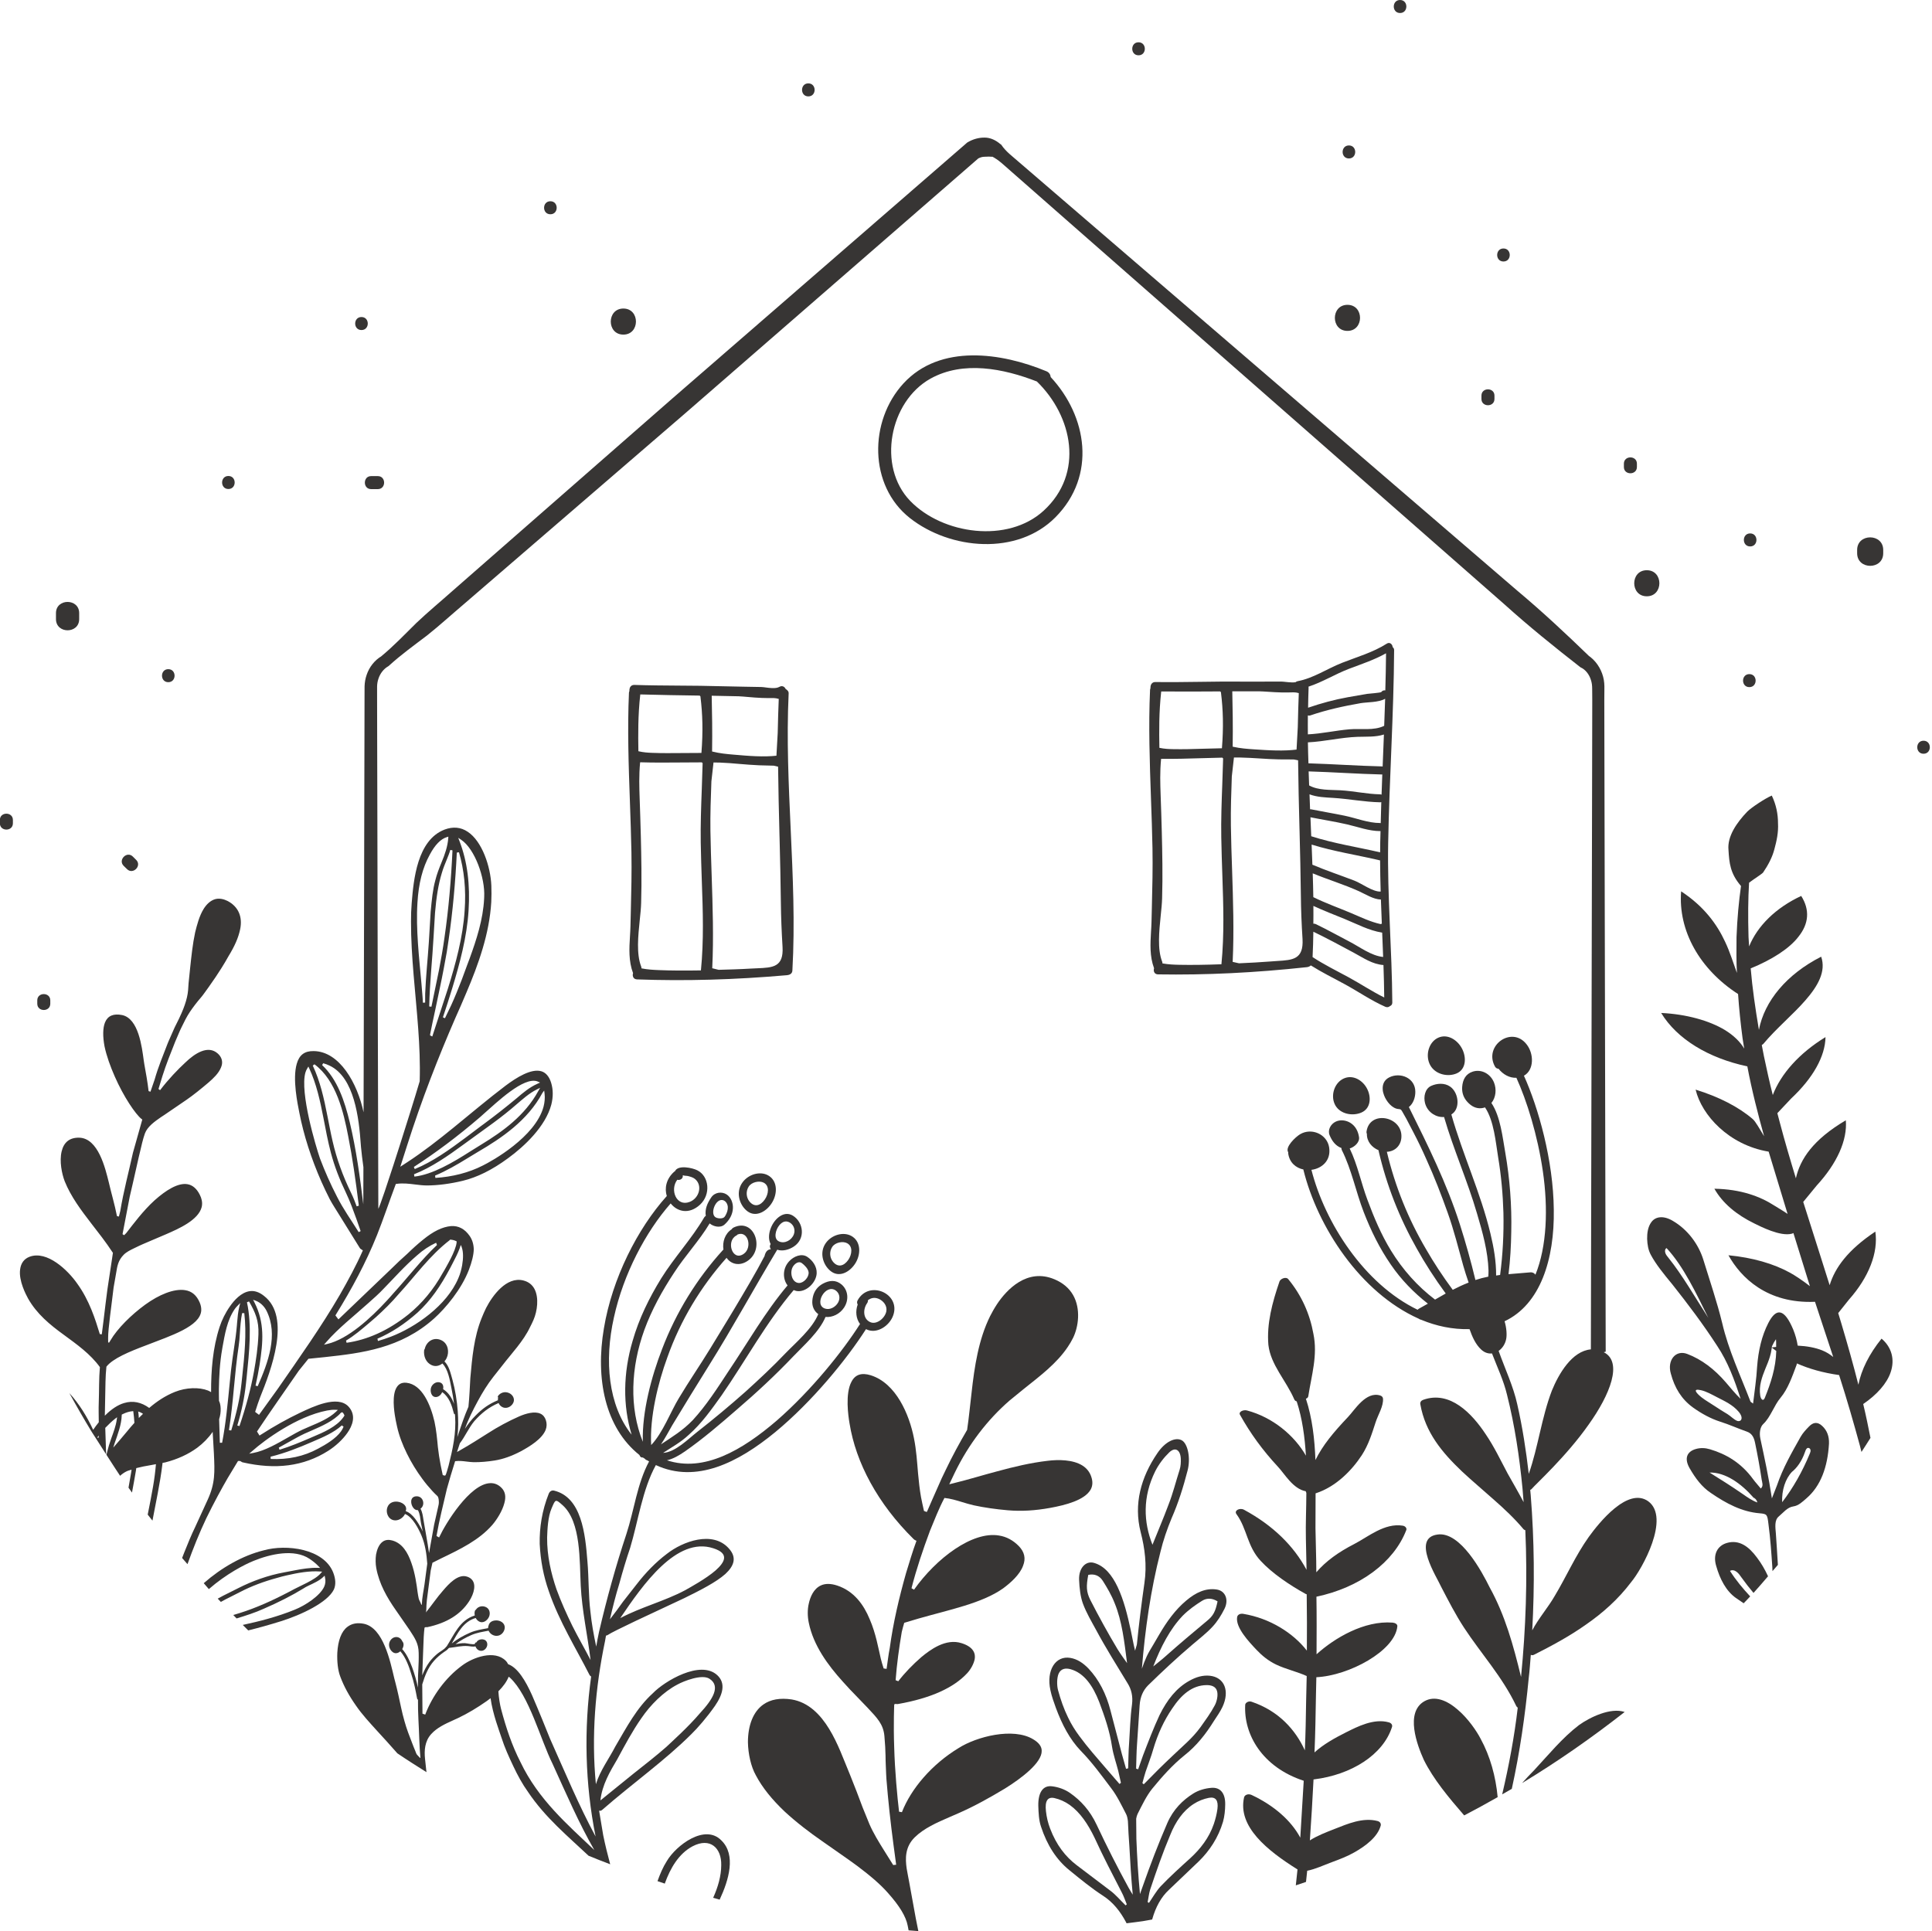 <?xml version="1.0" encoding="UTF-8" standalone="no"?><svg xmlns="http://www.w3.org/2000/svg" xmlns:xlink="http://www.w3.org/1999/xlink" fill="#000000" height="500" preserveAspectRatio="xMidYMid meet" version="1" viewBox="0.2 0.0 500.2 500.0" width="500.2" zoomAndPan="magnify"><g fill="#373534" id="change1_1"><path d="M68.45,401.44c-5.43,1.34-10.91,4.47-15.5,8.5c0.45,0.5,0.87,1.03,1.32,1.53c4.53-3.95,9.27-6.38,11.61-7.32 c4.31-1.76,10.52-3.18,14.47-0.51c0.92,0.61,1.69,1.25,2.34,1.94l0.38,0.4l-0.55-0.02c-2.04-0.05-4.01,0.27-5.93,0.64 c-0.94,0.18-1.87,0.35-2.78,0.53c-4.28,0.78-8.37,2.29-11.84,4.05c-1.29,0.64-2.63,1.32-3.99,2c-0.47,0.25-0.94,0.51-1.41,0.76 c0.27,0.29,0.54,0.57,0.81,0.85c0.37-0.2,0.73-0.41,1.1-0.6c1.36-0.69,2.69-1.36,3.95-2c2.84-1.48,6.08-2.69,9.47-3.61 c0.82-0.23,1.69-0.49,2.62-0.68c2.8-0.64,5.79-1.19,8.52-0.99l0.57,0.04l-0.32,0.37c-1.51,1.83-5.46,3.3-7.86,4.66l-0.64,0.33 c-4.34,2.27-8.4,4.06-12.42,5.33l-1.77,0.54c0.28,0.29,0.56,0.6,0.85,0.89c2.42-0.74,4.83-1.51,7.03-2.51 c3.8-1.64,7.29-3.42,10.23-5.22c0.4-0.24,0.83-0.53,1.28-0.72c1.38-0.65,2.91-1.33,3.88-2.27l0.38-0.36 c0.02,0.19,0.07,0.36,0.11,0.55c0.18,0.81,0.1,1.59-0.24,2.34c-1.12,2.37-4.87,4.83-7.63,5.93c-4.39,1.8-9.08,3-13.44,3.94 c0.47,0.48,0.95,0.95,1.42,1.42c2.76-0.69,5.54-1.46,8.44-2.37c5.28-1.65,12.11-4.86,13.74-8.24c0.54-1.25,0.46-2.7-0.18-4.37 C84.05,401,74.35,399.77,68.45,401.44z"/><path d="M221.74,326.97c1.31-2.21,1.35-5.23-0.75-6.71c-1.98-1.4-4.99-0.73-6.67,1.2c-0.23,0.27-0.44,0.56-0.61,0.87 c-1.38,2.46-0.24,5.56,1.77,6.96C217.71,330.84,220.39,329.24,221.74,326.97z M215.65,322.89c0.76-1.19,2.76-1.59,3.88-0.98 c1.55,0.84,1.23,2.95,0.31,4.29c-1.16,1.68-2.73,2.05-3.99,0.49C215.03,325.67,214.87,324.11,215.65,322.89z"/><path d="M192.72,305.8c-0.23,0.27-0.44,0.57-0.62,0.88c-1.39,2.48-0.3,5.61,1.71,7.03c2.22,1.56,4.96-0.09,6.32-2.38 c1.33-2.24,1.39-5.28-0.72-6.77C197.43,303.16,194.42,303.85,192.72,305.8z M198.23,310.56c-1.17,1.71-2.75,2.09-4.01,0.52 c-0.82-1.03-0.97-2.6-0.18-3.83c0.77-1.2,2.78-1.61,3.9-1.01C199.5,307.08,199.16,309.21,198.23,310.56z"/><path d="M172.87,402.33c-2.95,2.22-5.56,4.95-7.84,7.9l-3.52,4.49c-1.09,1.53-2.21,3.07-3.4,4.57 c0.72-3.12,1.5-6.23,2.45-9.29c0.84-3.09,1.75-6.15,2.78-9.18c2.07-6.85,3.16-15.11,6.66-21.46c10.44,4.84,21.29-0.63,30.91-8.53 c9.65-7.97,18.53-18.9,23.5-26.67c2.69,1.41,6.11-0.8,7.07-3.64c1.91-5.61-6.31-9.18-9.24-3.82c-0.22,0.4-0.16,0.78,0.02,1.08 c-0.63,1.74-0.44,3.67,0.61,5.06l-0.05,0.05c-4.42,6.96-12.57,17.15-21.5,24.93c-8.98,7.72-18.86,13.46-28.44,10.3 c1.61-0.37,3.15-1.27,4.65-2.3c4.64-3.23,9.16-7.11,13.4-10.8c5.12-4.39,10.04-8.96,14.7-13.86c2.67-2.8,6.7-6.31,8.3-10.16 c1.8,0.18,3.71-0.78,4.78-2.39c1.35-2.01,1.09-4.58-0.66-6.04c-1.47-1.22-3.15-1.08-4.83-0.17c-0.34,0.19-0.65,0.4-0.93,0.64 c-1.09,0.93-1.67,2.23-1.78,3.79c-0.1,1.42,0.46,2.66,1.54,3.44c-1.53,3.77-5.83,7.39-8.47,10.12c-3.29,3.46-6.8,6.73-10.33,9.93 c-4.09,3.63-8.24,7.09-12.57,10.48c-2.27,1.77-5.64,5.24-8.8,5.4c2.27-1.49,4.56-2.72,6.66-4.69c3.37-2.99,5.85-6.53,8.46-10.17 c6.24-9.01,11.54-18.87,18.68-27.28l0.01-0.02c0.24,0.1,0.48,0.2,0.76,0.25c2.38,0.4,5.06-2.1,5.19-4.58 c0.09-1.79-1.09-3.38-2.44-4.27c-1.46-0.97-3.49-0.16-4.71,1.17l-0.27,0.32c-1.42,1.81-1.35,4.32-0.12,5.91 c-5.84,6.91-10.36,14.91-15.4,22.38c-2.81,4.28-5.66,8.72-9.13,12.49c-2.65,2.76-5.38,4.36-8.24,6.28c1.1-1.63,2.05-3.45,2.9-4.92 c3.13-5.16,6.3-10.36,9.49-15.45c6.2-9.9,11.7-20.04,17.71-30.03c1.34,0.46,2.99,0.05,4.3-0.82c3.1-2.06,2.48-6.29-0.23-7.98 c-1.26-0.79-2.58-0.5-3.68,0.35c-2,1.53-3.21,4.92-2.09,7c-0.32,0.42-0.24,0.97,0.06,1.33c-0.83,0.04-1.39,0.61-1.65,1.77 l-1.7,3.16c-1.34,2.44-2.77,4.84-4.18,7.24c-2.66,4.53-5.42,8.99-8.15,13.49c-2.65,4.34-5.52,8.5-8.14,12.88 c-2.1,3.43-4.18,9.04-7.18,12.16c-0.41-7.2,1.78-16.14,4.18-22.68c3.4-9.61,8.67-18.33,15.34-25.8c1.18,1.71,3.36,2.17,5.37,0.85 c4.72-3.06,1.81-11.36-3.61-8.66c-0.21,0.11-0.35,0.26-0.44,0.42c-1.76,1.14-2.43,3.31-2.13,5.27l-0.1,0.07 c-6.76,7.43-12.16,16.14-15.8,25.72c-2.71,7.01-5.2,16.15-4.97,23.97c-3.56-8.88-3.13-19.23,0.4-28.99 c1.92-5.25,4.62-10.11,7.65-14.72c2.88-4.48,6.56-8.33,9.25-12.84c0.95,0.82,2.77,1.28,3.86,0.29c1.23-1.11,2.09-2.54,2.16-4.21 c0.06-1.43-0.52-2.85-1.63-3.58c-1.22-0.79-3.04-0.6-3.97,0.76c-1.01,1.47-1.7,3.04-1.42,4.79c-0.15,0.09-0.3,0.21-0.42,0.41 c-3.17,5.46-7.72,10.3-11.14,15.8c-3.11,5.06-5.74,10.4-7.39,16.18c-2.45,8.29-2.57,16.71-0.25,24.27 c-6.06-7.61-7.11-19.12-4.59-30.34c2.46-11.26,8.22-22.18,14.7-29.54c1.68,2.14,4.76,2.95,7.61,0.31c2.81-2.61,2.39-7.31-0.7-8.88 c-1.19-0.62-5.01-1.51-5.8,0.23c-0.07,0.04-0.14,0.07-0.21,0.13c-2.11,1.9-2.52,4.32-1.9,6.32l-0.09,0.07 c-7.46,8.32-14.05,21.18-16.2,34.17c-2.21,12.97,0.26,25.66,9.2,32.79l0.09,0.2c0.19,0.39,0.49,0.49,0.79,0.44l0.54,0.35 c0.14,0.19,0.34,0.32,0.56,0.37l0.52,0.3c-3.11,5.79-3.85,12.61-5.87,18.78c-2.76,8.33-5.1,16.8-7.1,25.4 c-0.29,1.25-0.48,2.51-0.72,3.77c-0.65-3.03-1.2-6.08-1.5-9.04c-0.54-4.34-0.39-8.68-0.78-13.08c-0.55-7.04-1.5-16.55-8.64-18.27 c-0.56-0.13-1.1,0.14-1.37,0.8c-1.76,4.41-2.42,8.8-2.34,13.01c0.22,4.29,0.97,8.31,2.36,12.25c2.68,7.85,7.11,14.89,10.52,21.64 c0.12,0.22,0.27,0.35,0.44,0.44c-1.91,13.67-1.58,27.8,1.15,41.42c-4.34-8.04-7.85-16.48-11.82-25.37 c-0.93-2.35-2.83-7.03-4.65-11.25c-1.66-3.7-3.69-7.1-6.17-7.99c-0.17-0.3-0.33-0.6-0.6-0.87c-2.89-2.94-8.49-0.93-11.36,1.24 c-4.3,3.16-7.68,7.9-9.45,12.52l-0.05,0.16l-0.71-0.24l-0.01-0.11c-0.02-1.81-0.04-4.54-0.06-7.47c0.66-2.18,1.48-4.34,3.04-6.1 c0.74-0.84,1.59-1.57,2.5-2.22c0.44-0.32,0.93-0.56,1.24-1c0.06-0.02,0.11-0.06,0.15-0.12l0.03-0.04c0.04,0.01,0.07,0.01,0.12,0.01 c1.64-0.16,3.13-0.6,4.8-0.45c0.54,0.05,1.32,0.22,1.9,0.08c0.18,0.52,0.58,0.99,1.2,1.12c0.95,0.2,1.68-0.6,1.83-1.33 c0.14-0.73-0.2-1.5-1.12-1.61c-0.68-0.09-1.43,0.22-1.65,0.78c-0.18-0.01-0.37,0.09-0.38,0.3l0,0.07l-0.04,0.02 c-0.44,0.27-2.04-0.17-2.57-0.19c-0.83-0.03-1.63,0.11-2.44,0.26c1.22-0.92,2.6-1.7,4.06-2.34c1.49-0.65,2.95-0.85,4.51-1.15 c0.3,0.69,1,1.25,1.86,1.33c1.35,0.13,2.26-1.04,2.32-2.08c0.07-1.2-1.13-2.03-2.48-1.9c-1.01,0.1-1.53,0.62-1.7,1.3l-0.01,0.03 l-0.01,0.04c-0.08,0.2-0.12,0.41-0.11,0.62c-1.64,0.32-3.12,0.5-4.7,1.19c-1.69,0.74-3.32,1.65-4.71,2.78 c1.51-2.63,2.95-5.66,6.2-6.6c0.19,0.35,0.45,0.66,0.79,0.86c1.15,0.7,2.27-0.28,2.66-1.17c0.43-1,0.14-2.33-1.22-2.66 c-0.91-0.22-1.79,0.17-2.19,0.85c-0.09,0.03-0.17,0.08-0.21,0.19c-0.15,0.37-0.16,0.81-0.07,1.24l-0.04,0.06 c-3.87,1.19-5.32,4.99-7.25,8.01c-0.06,0.02-0.11,0.06-0.15,0.12c-0.49,0.7-1.6,1.2-2.26,1.77c-0.76,0.65-1.46,1.34-2.05,2.14 c-0.78,1.06-1.37,2.23-1.85,3.44c0.12-3.06,0.23-6.12,0.32-8.43c0.06-2.31,0.26-3.83,0.26-3.83l0.01-0.09l0.29-0.13l0.18,0 l0.06,0.01c0.06,0.01,0.14,0.01,0.22-0.01c5.07-1.09,8.62-3.34,10.79-6.69c0.67-1,1.16-2.19,1.3-3.21 c0.16-1.13-0.03-2.59-1.83-3.18c-2.36-0.79-4.81,1.98-6.14,3.52c-1.66,1.87-3,3.91-4.56,5.81c0.22-0.25,0.14-1.56,0.19-1.95 l0.11-1.32l0.43-3.33l0.56-4.31l0.45-2.01c0.7-0.35,1.41-0.71,2.23-1.12c4.99-2.4,9.83-4.73,13.29-8.7c1.19-1.4,2.58-3.6,3.1-5.62 c0.46-1.63,0.24-2.92-0.66-3.88c-0.86-0.91-1.88-1.35-3.02-1.29c-5.29,0.19-11.59,10.55-13.14,13.9l-0.08,0.16l-0.67-0.38 l0.02-0.11c0.7-4.06,1.74-8.05,2.67-12.1c0.62-2.21,1.3-4.57,2.1-7.06l0.03-0.1l0.1-0.01c0.97-0.12,1.94-0.01,2.89,0.11 c0.61,0.07,1.23,0.15,1.83,0.16c1.62,0.02,3.56-0.14,5.43-0.44c2.18-0.35,4.39-1.14,6.76-2.38c2.39-1.3,5.49-3.2,6.43-5.55 c0.32-0.83,0.33-1.68,0.05-2.53c-0.27-0.8-0.74-1.36-1.4-1.66c-1.52-0.71-3.82-0.03-5.5,0.7c-2.75,1.21-5.59,2.74-8.14,4.39 c-2.21,1.39-4.51,2.88-6.92,4.24l-1.04,0.59l0.73-2.24c1.4-1.84,2.27-3.95,3.74-5.74c1.84-2.08,3.76-3.62,6.3-4.7 c0.19,0.46,0.53,0.86,1.05,1.09c1.21,0.54,2.5-0.34,2.84-1.38c0.28-0.91-0.24-1.86-1.17-2.29c-1.09-0.5-2.26-0.12-2.87,0.75 c-0.1,0.14-0.07,0.3,0.02,0.41c-0.05,0.23-0.07,0.47-0.05,0.71l-0.06,0.01c-2.28,0.95-4.01,2.18-5.75,3.97 c-1.04,1.03-1.95,2.19-2.73,3.41c0.89-2.54,2.1-4.9,3.32-7.16c1.22-2.26,2.53-4.39,4.05-6.32c0.71-0.9,1.45-1.83,2.27-2.87 c2.49-3.24,5.47-6.31,7.21-9.97c0.32-0.64,0.65-1.26,0.91-1.9c0.97-2.25,1.45-5.7,0.25-7.99c-0.6-1.13-1.57-1.88-2.9-2.21 c-4.36-1.09-8,3.96-9.62,7.11c-0.41,0.84-0.8,1.71-1.14,2.58c-2.03,4.96-2.49,10.44-2.95,15.6c-0.14,2.41-0.23,4.89-0.49,7.41 c-1.03,2.35-1.91,4.97-2.87,7.85c0.28-2.2,0.26-4.47,0.1-6.71c-0.2-2.68-0.64-5.49-1.38-8.17c-0.48-1.65-0.83-3.48-2.06-4.71 c0.21-0.25,0.41-0.53,0.55-0.83c0.76-1.57,0.41-3.75-1.25-4.6c-1.97-1.02-3.97,0.18-4.42,2.26c-0.07,0.05-0.13,0.14-0.14,0.26 c-0.19,1.56,0.47,3.23,1.95,3.88c1,0.45,1.99,0.18,2.77-0.43c1.49,1.46,1.94,4.37,2.33,6.3c0.28,1.38,0.53,2.78,0.7,4.17 c-0.57-1.51-1.4-2.93-2.84-3.82c0.17-0.77-0.05-1.59-0.96-1.78c-0.9-0.18-1.77,0.43-2.11,1.24c-0.4,0.97-0.02,2.7,1.31,2.57 c0.69-0.07,1.24-0.61,1.53-1.26c1.81,1.26,2.5,3.47,3.01,5.47c0.04,0.16,0.16,0.24,0.28,0.27l0.04,0.42 c0.33,4.43-0.63,8.69-1.68,12.87c-0.7,2.48-0.75,2.52-0.96,2.59l-0.55-0.14l-0.02-0.1c-0.09-0.42-0.18-0.85-0.3-1.41l-0.25-1.21 c-0.28-1.46-0.52-3.01-0.69-4.53c-0.2-2.16-0.41-4.41-0.88-6.6c-1.01-4.32-3.18-9.62-7.27-10.06c-1.41-0.14-2.32,0.47-2.87,1.9 c-0.9,2.49-0.13,6.55,0.11,7.84c0.11,0.51,0.22,1.03,0.33,1.56c0.53,2.42,1.45,4.78,2.54,7c1.15,2.35,2.51,4.56,4.03,6.61 c0.78,1.07,1.64,2.1,2.56,3.1c0.41,0.45,0.84,0.88,1.29,1.29c0.39,0.36,0.4,1.18,0.41,1.66c0,0.45-0.11,0.86-0.21,1.3l-1,4.43 l-1.33,7.39c-0.4-2.86-0.97-5.72-1.45-8.61c-0.15-0.98-0.27-1.98-0.76-2.86c1.32-0.94,0.75-3.32-1.12-3.21 c-1.71,0.11-1.51,2.14-0.65,3.1c0.3,0.34,0.71,0.53,1.1,0.48c0.56,1,0.6,2.19,0.78,3.29c0.16,0.75,0.32,1.52,0.47,2.24 c-0.1-0.21-0.18-0.4-0.29-0.61c-0.9-1.63-2.2-3.97-4.11-4.66l0.01-0.07c0.84-2.16-3.72-3.61-4.74-0.99c-0.52,1.3,0.1,3.06,1.55,3.4 c1.18,0.28,2.46-0.52,2.99-1.6c1.97,0.75,3.54,3.89,4.26,5.58c0.99,2.36,1.32,4.82,1.5,7.29l-0.7,5.24l0,0.03 c-0.24,1.75-0.65,3.49-0.7,5.26c0,0.04-0.01,0.09-0.05,0.11c-0.06,0.03-0.12-0.06-0.13-0.12c-0.15-0.55-0.53-0.99-0.64-1.54 c-0.1-0.52-0.21-1.05-0.28-1.58c-0.25-1.92-0.64-4.9-1.61-7.6c-0.93-2.69-2.34-5.09-4.94-5.81c-0.92-0.26-1.72-0.18-2.37,0.23 c-1.12,0.71-1.63,2.26-1.84,3.42c-0.16,1.13-0.14,2.39,0.05,3.45c0.74,4.11,2.8,7.7,5.07,10.94l1.11,1.6 c0.82,1.18,1.63,2.36,2.42,3.5c1.4,2.16,2.35,3.48,2.39,5.97c0.04,1.47-0.02,2.92-0.08,4.03c-0.09,1.25-0.1,2.51-0.11,3.77l0,0.98 l0,0.2c-0.38-1.79-0.9-3.58-1.52-5.3c-0.57-1.5-1.36-3.35-2.56-4.67c0.41-0.67,0.52-1.49,0.02-2.03c-0.26-0.62-0.84-1.12-1.62-1.09 c-0.85,0.04-1.53,0.71-1.74,1.5c-0.2,0.77,0.08,1.61,0.63,2.18c0.74,0.78,1.61,0.57,2.23,0.01c1.41,1.58,2.29,4.08,2.8,5.81 c0.72,2.13,1.15,4.3,1.55,6.47c0.03,0.14,0.11,0.21,0.22,0.24c-0.05,3.38,0.23,6.75,0.33,10.15c0.05,1.63,0.16,3.25,0.29,4.87 c0,0.03,0,0.07-0.03,0.08c-0.03,0.02-0.07-0.01-0.09-0.04c-0.25-0.26-0.52-0.56-0.76-0.81c-0.2-0.24-0.29-0.6-0.41-0.89 c-0.31-0.7-0.56-1.4-0.84-2.1c-0.71-1.82-1.45-3.72-1.99-5.69c-0.31-1.15-0.64-2.32-0.87-3.49c-0.46-2.17-0.93-4.42-1.52-6.65 l-0.25-0.95c-1.07-4.49-2.84-13.06-7.86-14.12c-1.71-0.34-3.15-0.08-4.28,0.8c-1.58,1.19-2.43,3.59-2.61,6.71 c-0.09,2.19,0.12,4.54,0.81,6.27c0.9,2.39,2.2,4.81,4,7.37c1.58,2.32,3.6,4.48,5.49,6.57c1.7,1.85,3.41,3.72,5.07,5.62 c0.06,0.07,0.1,0.13,0.16,0.19c2.48,1.69,5.02,3.29,7.56,4.89c-0.02-0.25-0.07-0.5-0.09-0.75c-0.04-0.35-0.14-1.26-0.14-1.32 l-0.15-1.41c-0.22-2.09-0.08-4.51,1.57-6.35c1.5-1.68,3.61-2.65,5.65-3.57l0.19-0.09l1.25-0.57c2.45-1.18,4.84-2.61,7.31-4.34 c0.33-0.23,0.67-0.48,1-0.75c0.58,4.19,2.29,8.53,2.82,10.2c0.8,2.53,1.94,5.01,3.06,7.38c1.12,2.38,2.35,4.65,3.83,6.71 c4.45,6.63,10.3,11.45,15.67,16.51c1.85,0.76,3.72,1.49,5.59,2.2c-0.67-2.48-1.28-4.97-1.8-7.49l-1.07-6.39 c0.26,0.07,0.54,0.03,0.81-0.21c7.8-6.81,16.3-12.83,23.1-19.63c1.49-1.43,4.06-4.38,6.09-7.29c2.01-2.93,2.87-5.83,0.61-7.94 c-4.36-4.07-13.73,1.57-16.71,4.68c-4.19,3.81-6.73,8.72-9.7,13.77c-1.57,3.07-3.95,6.24-5.03,9.77 c-1.2-12.42-0.16-24.95,2.36-37.03l0.26-1.46c0.17-0.01,0.34-0.06,0.52-0.19c0.6-0.43,3.41-1.82,7.11-3.58 c3.68-1.73,8.29-3.89,12.63-5.92c4.23-2.08,8.26-4.14,10.62-6.24c2.28-2.1,3.07-4.28,0.91-6.64 C184.72,396.26,176.97,399.11,172.87,402.33z M224.71,337.42c0.18-0.26,0.22-0.51,0.18-0.73c0.77-0.62,1.72-0.82,2.75-0.4 c1.22,0.5,2.29,1.75,2.04,3.21c-0.3,1.75-2.47,3.59-4.16,2.85C223.62,341.52,223.57,339.02,224.71,337.42z M216.57,334.15 c0.98,0.7,1.24,1.99,0.62,3.11c-0.66,1.18-2.11,1.99-3.37,1.58C210.79,337.86,213.94,332.29,216.57,334.15z M205.58,327.84 c0.54-0.77,1.48-1.34,2.22-0.78c0.68,0.51,1.64,1.44,1.75,2.37c0.14,1.25-1.26,2.81-2.49,2.78 C205.16,332.15,204.55,329.29,205.58,327.84z M201.98,317.24c0.39-0.46,0.89-0.87,1.46-0.95c0.48-0.07,0.95,0.08,1.34,0.34 c0.46,0.31,0.83,0.77,1,1.33c0.17,0.57,0.14,1.14-0.05,1.65c-0.54,1.49-2.35,2.52-3.84,1.84 C200.36,320.76,201.02,318.39,201.98,317.24z M190.81,319.94c0.15-0.08,0.27-0.18,0.36-0.29c2.73-1.08,3.86,3.42,1.59,5.01 C189.81,326.74,188.11,321.38,190.81,319.94z M187.41,310.77c0.7,0.21,1.15,0.94,1.22,1.71c0.06,0.77-0.21,1.57-0.61,2.26 c-0.12,0.2-0.25,0.4-0.44,0.52c-0.58,0.38-1.83,0.24-2.28-0.18C184.06,313.94,185.57,310.22,187.41,310.77z M175.55,305.48 c0.68,0.21,1.57-0.28,1.42-1.14l0.1-0.01c0.33,0.15,0.9,0.1,1.26,0.19c0.62,0.16,1.32,0.35,1.81,0.76 c2.03,1.68,1.09,5.02-1.43,5.95C175.32,312.5,173.56,308.09,175.55,305.48z M148.36,420.94c-1.46-3.01-2.88-6.12-4.09-9.44 c-1.41-4.14-2.46-8.66-2.42-13.39c0.07-2.23,0.23-5.42,1.15-7.53c1.02-2.37,0.96-2.53,2.89-0.81c4.79,4.33,4.33,14.49,4.67,20.87 c0.31,6.38,1.79,12.96,2.54,19.2C151.59,426.91,149.87,423.96,148.36,420.94z M134.95,456.26c-2.2-4.29-3.74-8.9-5.03-13.78 c-0.27-1.03-0.58-2.82-0.69-4.54c1.19-1.19,2.17-2.5,2.67-3.79c0.11,0.09,0.21,0.15,0.33,0.26c4.95,4.56,7.93,16.08,11.03,22.3 c3.53,7.74,6.77,15.29,10.82,22.34C147.17,472.47,139.62,466.04,134.95,456.26z M160.02,455.51c1.96-3.63,3.94-7.34,6.24-10.62 c2.34-3.43,5.68-6.8,9.31-8.7c1.67-0.92,6.35-2.76,8.29-1.52c2.99,1.9,0.93,5.31-2.46,8.96c-3.03,3.58-7.46,7.53-8.68,8.7 c-2.65,2.32-5.55,4.59-8.44,6.87c-2.87,2.32-5.75,4.66-8.63,6.99C156.07,462.22,158.1,458.74,160.02,455.51z M185.44,406.66 c-2.52,2.17-6.55,4.36-7.91,5.13c-5.28,2.81-11.35,4.33-16.75,7.2c5.86-8.67,14.6-21.17,24.07-18.1 C189.12,402.24,187.9,404.48,185.44,406.66z"/><path d="M172.84,481.9c-1.02,1.6-1.76,3.37-2.41,5.19c0.63,0.21,1.25,0.44,1.89,0.64c0.01-0.03,0.02-0.07,0.03-0.1 c1.39-3.85,3.54-7.63,7.15-9.56c4.58-2.4,7.53,0.45,7.43,4.88c-0.01,2.81-0.83,5.65-2.09,8.45c0.56,0.15,1.11,0.33,1.68,0.48 c2.38-5.09,4.29-11.57,0.47-15.31C182.73,472.14,175.24,477.82,172.84,481.9z"/><path d="M377.31,277.95c2.5-1.05,2.61-4.21,1.37-6.5c-1.2-2.24-3.75-3.81-6.1-2.76c-2.22,0.99-3.22,3.86-2.47,6.23 c0.1,0.33,0.24,0.65,0.41,0.95C371.87,278.23,375.04,278.91,377.31,277.95z"/><path d="M348.1,279.26c-2.21,1-3.25,3.8-2.56,6.06c0.1,0.31,0.23,0.62,0.39,0.91c1.31,2.26,4.45,2.82,6.71,1.86 c2.51-1.07,2.64-4.09,1.45-6.28C352.94,279.67,350.45,278.2,348.1,279.26z"/><path d="M426.93,388.73c-5.31-3.79-12.79,5.63-15.39,9.23c-3.46,4.86-5.77,10.2-8.77,15.2 c-1.73,3.04-4.24,5.88-5.87,8.99c0.64-11.61,0.54-23.28-0.39-34.96l-0.13-1.4c0.16-0.06,0.31-0.15,0.44-0.32 c0.89-1.1,8.9-8.34,14.7-16.62c5.53-7.74,8.9-16.19,3.9-18.72c0.17-0.05,0.34-0.08,0.5-0.14l-0.19-89.45l-0.1-45.28l-0.05-22.64 l-0.02-11.32l0.02-2.83c0.03-0.95-0.03-2.2-0.33-3.25c-0.58-2.17-1.92-4.24-3.96-5.58l0.28,0.2c-6.05-5.85-12.19-11.59-18.64-16.98 l-19.11-16.44l-38.23-32.88l-38.23-32.88l-19.11-16.44l-14.33-12.33c-1.57-1.4-3.3-2.61-4.5-4.43l-0.31-0.22 c-1.06-0.9-2.49-1.63-4.01-1.61c-1.51-0.02-3.01,0.42-4.28,1.16l-0.21,0.12l-0.18,0.16l-76.15,66.1l-37.94,33.21l-18.97,16.61 c-3.14,2.8-6.38,5.47-9.43,8.37c-2.99,2.96-5.91,6.01-9.15,8.68l0.24-0.17c-1.88,1.1-3.23,2.89-3.89,4.84 c-0.35,0.98-0.52,2.01-0.55,3.03l-0.01,2.64l-0.02,10.42l-0.05,20.84l-0.09,41.67l-0.09,34.71c-1.59-7.52-6.21-15.8-12.93-15.86 c-2.34-0.04-3.72,1-4.37,3.3c-1.15,3.96,0.24,10.46,0.67,12.65c1.14,5.86,3.08,11.89,5.73,17.9c0.67,1.5,1.38,3,2.14,4.49 c0.77,1.44,1.61,2.67,2.46,4.07c1.71,2.75,3.48,5.6,5.32,8.57c0.07,0.12,0.15,0.21,0.26,0.27l0.54,0.36 c-1.73,3.92-3.8,7.72-5.95,11.48c-4.83,8.32-10.47,16.25-16.04,24.3l-4.9,6.8l-1-0.76l0.06-0.21c0.44-1.38,0.87-2.65,1.24-3.61 c2.74-6.81,8.13-20.73,0.99-26.22c-1.24-1-2.5-1.41-3.74-1.22c-2.17,0.33-3.98,2.33-5.1,3.96c-1.13,1.6-2.09,3.53-2.66,5.31 c-1.77,5.42-2.21,11.23-2.2,16.87c-0.26-0.15-0.51-0.3-0.81-0.42c-2.28-0.9-5.64-0.81-8.56,0.36c-2.5,1-4.68,2.46-6.65,4.15 c-2.04-1.48-4.21-1.96-6.49-1.27c-1.62,0.47-3.32,1.58-5,3.28l0.17-8.77c0.02-1.31,0.11-2.62,0.24-3.93 c1.69-2.14,5.89-3.87,10.34-5.55c6.39-2.48,13.93-4.87,14.21-8.97c0.04-0.64-0.08-1.33-0.38-2.05c-0.8-1.87-2-2.97-3.83-3.24 c-2.86-0.44-6.74,1.17-10.32,3.77c-3.56,2.59-7.18,6.16-8.98,9.25l-0.35,0.57l-0.24-0.06l-0.01-1.12 c-0.03-2.33,0.92-8.72,1.42-13.09c0.31-1.81,0.56-3.23,0.66-3.77c0.29-1.81,0.52-3.26,1.96-4.72c0.7-0.71,1.72-1.21,2.61-1.64 l0.5-0.24c1.19-0.6,2.49-1.14,3.8-1.7c1.36-0.58,2.72-1.16,4.06-1.73c3.25-1.42,8.36-3.64,9.22-7.05c0.13-0.56,0.14-1.16,0.01-1.76 c-0.09-0.45-0.26-0.93-0.51-1.42c-0.79-1.57-1.85-2.49-3.17-2.72c-2.43-0.42-5.54,1.5-8.54,4.18c-2.95,2.68-5.53,6.16-7.3,8.44 l-0.57,0.58l-0.42-0.26l1.87-9.74l0.83-3.58l1.5-6.64c0.18-0.75,0.36-1.52,0.55-2.3c0.21-0.89,0.41-1.79,0.67-2.66l0.37-1.15 c0.65-1.78,2.51-3.09,4.14-4.22l0.93-0.61c1.85-1.26,3.83-2.62,5.74-3.92c1.7-1.17,3.71-2.79,5.72-4.5 c1.21-1.06,2.54-2.3,3.16-3.81l0.17-0.47c0.35-1.16,0-2.28-0.97-3.16c-2.53-2.3-5.95-0.07-8.41,2.3c-1.96,1.81-4.37,4.32-6.55,7.17 l-0.41-0.31l1.03-3.37c0.93-2.96,2.13-5.94,3.3-8.88l1.01-2.36c0.21-0.49,0.43-0.98,0.67-1.45c0.63-1.3,1.28-2.64,2.11-3.88 c0.88-1.31,1.86-2.58,2.9-3.78c0.64-0.75,1.14-1.54,1.74-2.34l0.19-0.26c1.35-1.9,2.41-3.47,3.34-4.96 c0.63-1.01,1.27-2.06,1.86-3.14c1.58-2.58,2.54-4.75,2.99-6.92c0.68-3.24-0.46-5.88-3.25-7.34c-0.9-0.45-2.25-0.87-3.54-0.36 c-1.01,0.4-1.9,1.21-2.65,2.4c-1.14,1.83-1.74,4.21-2.21,6.09c-0.65,3.03-0.97,6.2-1.3,9.27l-0.4,3.89 c-0.07,1.24-0.12,2.41-0.41,3.63c-0.3,1.3-0.77,2.66-1.43,4.16l-0.63,1.38c-0.45,0.99-1.01,1.94-1.43,2.95l-1.3,2.96l-0.22,0.53 c-1.19,3.09-2.46,6.13-3.36,9.32l-1.09,3.17l-0.48-0.16c-0.27-2.37-0.71-4.78-1.1-6.92l-0.16-1.04 c-0.47-3.42-1.32-10.82-5.59-11.73c-2.23-0.45-3.72,0.19-4.42,1.87c-0.62,1.5-0.6,3.72-0.15,6.19c0.52,2.5,1.52,5.27,2.67,7.87 c2.28,5.21,5.36,9.75,6.92,10.98l0.2,0.13l-2.42,8.6c-1.1,5.04-2.45,10.02-3.28,15.1l-0.36,1.43l-0.5-0.11 c-0.58-2.98-1.5-6.05-2.12-8.77c-0.9-3.6-2.72-11.45-7.69-11.54c-2.46-0.04-3.95,1.18-4.52,3.57c-0.6,2.55,0.05,5.77,0.8,7.72 c1.61,4,4.27,7.52,6.79,10.8c1.89,2.45,3.86,4.92,5.69,7.73l-0.25,1.71l-0.61,4c-0.84,5.06-1.32,10.17-2.02,15.39l-0.51-0.06 c-1.16-3.8-2.69-8.74-5.88-13.12c-2.39-3.42-7.76-8.6-12.3-6.91c-1.43,0.54-2.26,1.67-2.46,3.32c-0.38,2.92,1.52,6.49,2.05,7.47 c2.26,4.01,5.66,6.81,9.28,9.43c3.37,2.48,6.86,4.94,9.33,8.36c-0.27,3.01-0.18,6.02-0.29,9.05c-0.07,1.73-0.01,3.49,0,5.23 c-0.49,0.59-0.97,1.25-1.45,1.95c-1.63-3.47-3.62-6.72-6.17-9.51c1.87,3.4,3.79,6.76,5.81,10.07c0.37,0.61,0.78,1.19,1.16,1.8 c0.84,1.35,1.7,2.67,2.56,4l-0.02-0.43l-0.21-6.43c0.85-0.89,1.7-1.7,2.53-2.35l0.53-0.41l-0.09,0.66 c-0.22,1.59-0.84,3.24-1.42,4.83c-0.2,0.62-0.4,1.23-0.6,1.81c-0.24,0.82-0.43,1.63-0.64,2.44c0.01,0.02,0.03,0.04,0.04,0.06 c0.27,0.42,0.54,0.84,0.81,1.26c0.9,1.37,1.76,2.76,2.68,4.11c0.49-0.44,1.04-0.85,1.73-1.18c0.4-0.19,0.83-0.27,1.24-0.41 c-0.03,0.18-0.04,0.35-0.07,0.53c-0.22,1.35-0.48,2.75-0.72,4.13c0.3,0.42,0.6,0.84,0.9,1.27c0.35-1.87,0.7-3.76,1-5.57 c0.04-0.25,0.07-0.5,0.11-0.76c1.24-0.32,2.5-0.57,3.75-0.77c0.42-0.07,0.89-0.18,1.34-0.25c-0.16,1.88-0.4,3.81-0.75,5.82 c-0.42,2.42-0.9,4.84-1.38,7.24c0.4,0.53,0.83,1.04,1.23,1.56c0.79-4.28,1.98-9.63,2.57-14.58c0.02-0.13,0.02-0.25,0.04-0.37 c0.24-0.05,0.47-0.07,0.7-0.13c3.23-0.83,6-2.12,8.3-3.81c1.48-1.1,2.89-2.52,3.98-4.1c0.11,1.89,0.21,3.78,0.32,5.64 c0.22,4.76,0.36,7.63-1.62,11.96c-1.18,2.57-2.34,5.1-3.23,7.04c-1.06,2.18-1.95,4.42-2.85,6.65c-0.17,0.46-0.36,0.91-0.53,1.37 c0.45,0.54,0.93,1.06,1.39,1.6c1.41-3.94,3.07-8.1,4.88-11.9c2-4.09,4.01-7.77,5.54-10.41c1.58-2.61,2.57-4.25,2.57-4.25l0.09-0.15 l0.54,0l0.27,0.14l0.08,0.06c0.08,0.07,0.19,0.12,0.33,0.15c8.44,1.93,15.73,1.07,22.12-2.98c1.92-1.21,3.75-2.91,4.95-4.61 c1.31-1.84,2.45-4.58,0.29-6.89c-2.85-2.98-9.15,0.05-12.52,1.64c-3.26,1.56-6.53,3.36-10.24,5.74l-0.25,0.16l-0.65-1.05 c3.54-5.33,7.24-10.53,10.85-15.78l2.46-3.05c1.36-0.14,2.73-0.28,4.31-0.44c9.47-1.03,19.57-2.24,28.24-10 c3.01-2.71,7.06-7.54,8.99-12.57c0.77-2,1.25-3.92,1.27-5.36c-0.04-1.32-0.39-2.46-1.05-3.42c-1.27-1.84-2.9-2.7-4.84-2.57 c-2.26,0.21-4.58,1.34-7.3,3.57c-1.34,1.08-2.7,2.31-4.03,3.61c-1.42,1.25-2.82,2.57-4.17,3.91c-5.59,5.35-10.93,10.47-13.41,12.84 l-0.24,0.23l-0.78-1.03l0.11-0.19c4.08-6.6,7.78-13.42,10.67-20.64c1.58-3.96,3.06-8.4,4.79-13.02l0.07-0.18l0.18-0.03 c1.65-0.24,3.27-0.04,4.86,0.16c1.01,0.13,2.06,0.25,3.08,0.25c2.76-0.01,6.03-0.44,9.21-1.21c3.71-0.9,7.55-2.77,11.72-5.84 c4.28-3.11,9.69-8.23,11.2-13.86c0.51-1.99,0.5-3.9-0.03-5.64c-0.49-1.63-1.37-2.66-2.51-3.01c-2.64-0.81-6.5,1.63-9.28,3.71 c-4.6,3.48-9.13,7.33-13.61,10.97c-3.81,3.09-7.76,6.18-11.89,8.88l-1.77,1.15l1.75-5.47c3.77-11.87,8.07-22.85,12.55-33.15 c0.91-2.04,1.83-4.1,2.81-6.46c3.11-7.31,5.96-15.24,6.44-23.45c0.07-1.44,0.07-2.87,0.02-4.25c-0.2-4.97-2.4-11.5-6.11-13.95 c-1.81-1.22-3.83-1.38-6-0.57c-7.1,2.73-8.02,12.99-8.51,19c-0.13,1.58-0.19,3.19-0.18,4.79c-0.02,9.11,1.19,18.43,1.87,27.83 c0.31,4.32,0.52,8.83,0.38,13.54c-1.5,5.09-3.24,10.53-5.18,16.67l-1.62,5.04c-0.61,1.83-1.48,4.47-2.24,6.78 c-0.98,2.85-1.4,4.02-1.67,4.55l-0.16-59.74l-0.09-41.67l-0.05-20.84l-0.02-10.42v-2.56c0.01-0.71,0.13-1.41,0.36-2.07 c0.44-1.33,1.33-2.48,2.45-3.14l0.15-0.09l0.09-0.08c3.1-2.84,6.53-5.3,9.88-7.85c3.29-2.62,6.39-5.45,9.6-8.17l19.09-16.46 l38.19-32.93l75.84-65.96c0.52-0.28,1.07-0.43,1.63-0.44c0.58,0.02,1.26-0.12,2.02,0.05l-0.3-0.22c1.97,0.94,3.41,2.48,5.01,3.84 l4.74,4.16l9.47,8.32l18.95,16.63l37.9,33.26l37.89,33.26l18.95,16.63c6.24,5.63,12.78,10.91,19.42,16.09l0.23,0.18l0.06,0.03 c1.24,0.56,2.21,1.82,2.65,3.27c0.24,0.76,0.32,1.41,0.32,2.35l0.02,2.83l-0.02,11.32l-0.05,22.64l-0.1,45.28l-0.19,88.89 c-4.93,0.43-8.34,6.39-10.09,10.66c-2.69,7.03-3.55,14.64-5.99,21.57c-0.7-6.04-1.62-12.08-2.98-18.02 c-0.99-4.57-3.18-9.21-4.82-13.81c0.95-0.67,1.69-1.76,1.95-3.06c0.23-1.12,0.09-2.95-0.41-4.62c9.26-4.35,12.94-16.05,12.74-28.89 c-0.12-12.83-4.01-26.46-7.73-34.69c2.67-1.49,2.62-5.72,0.66-8.16c-3.82-4.85-11.14,0.39-8.16,5.78c0.23,0.41,0.58,0.57,0.93,0.58 c1.16,1.49,2.87,2.42,4.62,2.34c2.65,5.82,5.5,14.82,6.86,24.27c1.37,9.45,1.06,19.38-1.93,26.71c-0.3-0.4-0.74-0.67-1.37-0.6 c-1.93,0.16-3.77,0.31-5.6,0.47c0.45-3.64,0.66-7.37,0.71-11c0.15-6.82-0.37-13.67-1.55-20.48c-0.69-3.87-1.23-9.34-3.59-12.85 c1.15-1.39,1.4-3.57,0.64-5.38c-0.96-2.26-3.3-3.43-5.47-2.74c-1.82,0.58-2.6,2.08-2.74,3.96c-0.03,0.38-0.02,0.75,0.03,1.11 c0.18,1.4,0.93,2.59,2.16,3.55c1.12,0.87,2.46,1.1,3.72,0.64c2.32,3.39,2.78,9.11,3.4,12.89c0.8,4.78,1.23,9.61,1.37,14.4 c0.12,5.44-0.16,10.79-0.86,16.1l-1.03,0.15c0.02-3.67-0.6-7.26-1.47-10.87c-2.52-10.52-7.19-20.47-10.12-30.83 c0.21-0.16,0.43-0.3,0.62-0.5c1.68-1.75,1.08-5.34-0.95-6.73c-1.45-1.01-3.41-0.85-4.89-0.18c-1.6,0.72-2.03,2.81-1.59,4.49 l0.12,0.38c0.73,2.07,2.8,3.34,4.8,3.19c2.44,8.42,6.09,16.58,8.54,25.02c1.42,4.78,2.81,9.74,2.97,14.73 c0.02,0.55-0.03,1.06-0.06,1.59c-1.1,0.21-2.21,0.5-3.33,0.87c-1.16-4.84-2.52-9.68-4.03-14.43c-3.39-10.59-8.28-20.45-13.2-30.36 c1.11-0.86,1.68-2.43,1.67-3.95c0-3.62-3.93-5.16-6.77-3.72c-1.33,0.67-1.79,1.9-1.67,3.2c0.04,0.49,0.17,0.96,0.34,1.42 c0.58,1.55,2.08,3.51,3.86,3.58c0.54,0.02,0.65,0.29,0.93,0.77l0.98,1.73l1.8,3.45c1.22,2.33,2.36,4.71,3.42,7.12 c2.05,4.51,3.84,9.14,5.5,13.8c1.61,4.51,2.75,9.13,4.03,13.71c0.35,1.29,0.86,2.78,1.38,4.34c-1.42,0.56-2.79,1.19-4.11,1.88 c-2.59-3.49-5.01-7.2-6.86-10.43c-4.66-7.91-8.06-16.33-10.2-25.31c2.05-0.08,3.68-1.57,3.77-3.84c0.22-5.4-8.28-7.01-9.04-1.36 c-0.03,0.22,0.02,0.4,0.1,0.55c-0.05,1.95,1.27,3.52,3.02,4.24c0.01,0.04-0.01,0.07,0,0.11c2.08,8.99,5.4,17.42,9.9,25.37 c2.04,3.68,4.66,7.77,7.49,11.62l-2.76,1.58c-4.56-3.45-8.38-7.75-11.43-12.72c-2.53-4.14-4.39-8.56-6.08-13.12 c-1.64-4.36-2.54-9.05-4.59-13.29c1.2-0.36,2.61-1.58,2.42-2.92c-0.22-1.5-0.9-2.87-2.22-3.7c-1.12-0.71-2.6-0.9-3.8-0.34 c-1.32,0.62-2.17,2.17-1.6,3.53c0.62,1.47,1.5,2.73,3.07,3.32c-0.01,0.16,0,0.33,0.09,0.52c2.54,5.04,3.65,10.84,5.67,16.06 c1.86,4.8,4.1,9.37,7.03,13.61c2.68,3.92,5.93,7.24,9.58,10.1c-0.77,0.43-1.54,0.86-2.32,1.3c-0.15,0.08-0.23,0.18-0.34,0.28 c-13.86-6.7-23.99-22.52-27.49-36.23c2.64-0.33,5.12-2.35,4.59-5.8c-0.53-3.42-4.54-5.19-7.52-3.42c-1.15,0.68-3.99,3.33-3.07,4.68 c-0.01,0.07-0.03,0.14-0.02,0.22c0.31,2.47,2.02,3.83,3.95,4.23l0,0.1c3.65,14.75,14.7,31.75,29.82,38.52 c0.2,0.16,0.45,0.25,0.71,0.31c3.85,1.6,8.02,2.51,12.48,2.41c0.68,1.94,1.55,3.95,3.03,5.3c0.89,0.82,1.86,1.09,2.78,0.99 c1.35,3.53,3.02,7.02,3.89,10.69c2.01,7.97,3.22,16.12,4.01,24.27l0.29,3.55c-1.35-2.55-2.78-5.01-4.12-7.39 c-1.85-3.47-3.52-7.01-5.72-10.23c-3.5-5.28-9.18-11.37-16.16-8.88c-0.54,0.19-0.85,0.62-0.74,1.17 c1.28,7.27,5.61,12.44,10.76,17.35c2.6,2.44,5.44,4.8,8.16,7.24c2.78,2.44,5.47,4.96,7.75,7.69c0.15,0.18,0.33,0.26,0.51,0.32 c0.57,12.72,0.14,25.39-1.11,37.99c-1.98-8.17-4.12-15.96-8.13-23.21c-1.94-3.93-7.56-14.51-13.48-13.67 c-6.81,0.9-0.22,10.94,0.94,13.56c1.84,3.53,3.69,7.16,5.94,10.6c4.33,6.61,9.9,12.68,13.49,20.24c0.09,0.2,0.24,0.33,0.39,0.43 c-0.88,7.55-2.29,15.03-4.03,22.45c0.83-0.48,1.66-0.94,2.49-1.43c2.08-9.47,3.46-19.06,4.38-28.68c0.25-2,0.37-4.01,0.54-6.02 c0.24,0.12,0.52,0.14,0.83-0.02c4.56-2.3,9.17-4.78,13.44-7.8c4.36-3.02,8.36-6.57,11.7-10.99 C425.37,406.26,432.72,392.99,426.93,388.73z M25.75,372.26l-0.38-0.01c0.13-0.18,0.25-0.37,0.38-0.55 C25.75,371.89,25.74,372.07,25.75,372.26z M33.04,370.71c-1.11,1.35-2.31,2.74-3.51,4.12c0.11-0.35,0.2-0.68,0.32-1.04 c0.86-2.46,1.79-4.93,1.86-7.23l0.01-0.27l0.23-0.12c0.94-0.46,1.76-0.69,2.51-0.76l0.23-0.02l0.04,0.24 c0.14,0.92,0.2,1.86,0.27,2.8C34.32,369.18,33.65,369.94,33.04,370.71z M36.14,367.17c-0.03-0.35-0.03-0.7-0.08-1.05l-0.08-0.64 l0.54,0.21c0.25,0.1,0.48,0.25,0.71,0.4C36.87,366.45,36.49,366.79,36.14,367.17z M66.43,336.81c1.14,0.42,2.19,1.41,2.8,2.65 c3.04,6.16,0.41,13.26-2.31,19.47l-0.56-0.15c0.44-1.94,0.77-3.67,1.04-5.36c0.94-6,1.35-10.95-1.33-16.2l-0.34-0.67L66.43,336.81z M57.71,373.57l-0.59,0.01c-0.06-1.95-0.12-3.93-0.18-5.94l0-0.17c0.29-0.92,0.43-1.86,0.39-2.79c-0.01-0.43-0.07-0.86-0.18-1.29 c-0.06-0.24-0.16-0.44-0.25-0.66c-0.01-1.02-0.04-2.03-0.03-3.06c0.05-3.12,0.22-6.8,0.86-10.39l0.08-0.48 c0.6-3.29,1.18-6.92,3.13-9.79l0.06-0.09c0.2-0.29,0.43-0.53,0.66-0.77l0.74-0.76l-0.26,1.03c-0.31,1.3-0.44,2.69-0.56,4.15 l-0.05,0.64c-0.16,1.92-0.43,3.85-0.73,5.82c-0.29,1.93-0.57,3.83-0.79,5.8l-0.35,3.43C59.16,363.27,58.68,368.5,57.71,373.57z M59.48,370.31c0.57-3.74,0.96-7.4,1.24-10.52l0.04-0.41c0.34-3.58,0.69-7.26,1.23-10.82c0.16-1,0.24-2.11,0.31-3.26 c0.11-1.77,0.24-3.6,0.58-5.29l0.57,0c0.62,5.31,0.05,10.93-0.54,16.44l-0.18,1.68c-0.4,3.88-1.28,7.78-2.67,12.27L59.48,370.31z M62.2,369.25l-0.56-0.14c1.17-3.9,1.88-7.39,2.25-10.91l0.17-1.61c0.67-6.54,1.4-13.28,0.08-19.39l0.53-0.22 c1.6,2.76,2.58,5.01,2.44,8.5c-0.11,3.37-0.66,6.86-1.13,9.52C65.16,359.56,63.9,364.23,62.2,369.25z M88.51,370.6 c-1.37,1.92-3.88,3.4-5.96,4.51c-3.75,2.03-7.78,2.86-12.27,2.67l-0.03-0.59c3.82-0.94,7.47-2.4,10.53-3.74l0.65-0.28 c2.32-0.99,5.22-2.22,7.26-4.08l0.46,0.31C88.99,369.84,88.77,370.23,88.51,370.6z M88.48,365.79l0.35-0.12l0.21,0.21 c0.12,0.15,0.2,0.31,0.28,0.49l0.07,0.15l-0.3,0.46c-1.75,2.46-5.17,3.92-7.88,5.06l-0.9,0.39c-2.29,0.98-4.92,2.09-7.74,2.96 l-0.19-0.55c0.94-0.52,1.86-1.04,2.76-1.54c1.34-0.76,2.67-1.5,3.91-2.08c0.57-0.25,1.18-0.52,1.82-0.8 C83.52,369.26,86.62,367.91,88.48,365.79z M84.89,365.23c0.85-0.16,1.53-0.22,2.13-0.19l0.66,0.03l-0.5,0.48 c-1.75,1.68-4.4,2.81-6.69,3.77c-0.68,0.29-1.32,0.57-1.9,0.83c-1.16,0.54-2.44,1.25-3.73,2c-2.86,1.63-6.08,3.52-9.11,4.07 l-1.04,0.19l0.83-0.71C68.65,372.93,76.99,366.75,84.89,365.23z M119.5,322.36c0.1,0.22,0.21,0.43,0.28,0.7 c0.37,1.13,0.4,2.66,0.07,4.56c-0.2,1.07-0.49,2.23-0.97,3.31c-2.98,7.14-11.17,12.75-17.43,15.16c-1.13,0.44-2.27,0.81-3.4,1.14 l-0.13-0.6c3.58-1.52,7.07-3.81,10.39-6.77c3.36-3.09,5.92-6.77,8.47-11.58c0.24-0.47,0.49-0.96,0.75-1.45 c0.57-1.09,1.16-2.22,1.69-3.63L119.5,322.36z M116.75,320.97l0.16,0.02c0.56,0.06,0.99,0.18,1.36,0.37l0.17,0.09l-0.02,0.21 c-0.03,0.51-0.23,1.21-0.53,2c-0.56,1.47-1.38,2.98-2.11,4.29c-0.34,0.64-0.68,1.2-0.98,1.7c-2.41,4.35-5.36,7.84-8.82,10.67 c-5.32,4.27-10.74,6.62-16.05,7.37l-0.14-0.57c2.08-1.23,3.99-2.87,5.87-4.46c0.63-0.54,1.24-1.06,1.84-1.58 c2.07-1.87,4.12-3.87,5.94-6.03c4.16-4.52,8.01-9.96,13.21-13.95L116.75,320.97z M95.57,337.41c1.36-1.22,2.75-2.42,3.98-3.75 c2.61-2.65,5.41-5.86,8.68-8.65c1.44-1.3,3.17-2.44,4.88-3.22l0.23,0.58c-4.14,3.93-7.3,8.12-11.3,12.52 c-0.57,0.64-1.12,1.3-1.71,1.91c-4.12,4.48-10.07,9.96-15.38,11.19l-0.87,0.2l0.61-0.7C87.84,343.87,91.8,340.8,95.57,337.41z M140.64,282.98l0.45-0.6l0.11,0.87c0.11,1.05,0.02,2.16-0.27,3.29c-2.1,7.89-13.49,14.16-15.72,15.25 c-3.63,1.86-7.9,2.94-12.28,3.21l-0.09-0.6c2.86-1.19,5.76-2.87,8.28-4.43c1-0.6,1.96-1.18,2.86-1.73 C130.03,294.71,136.83,290.12,140.64,282.98z M139.55,282.53c-3.44,6.3-9.13,10.41-14.69,13.8c-0.9,0.56-1.9,1.18-2.96,1.84 c-4.3,2.75-9.72,5.98-14.41,6.49l-0.1-0.6c4.54-1.79,8.75-4.73,12.79-7.69l2.04-1.48c1.37-1,2.76-2.01,4.15-3.01 c2.09-1.5,4.15-3.05,6.15-4.72l1.17-1c1.76-1.49,3.51-3.1,5.54-4.09l0.81-0.4L139.55,282.53z M124.52,289.24l0.9-0.81 c3.41-2.99,10.36-9.72,13.92-8.42l0.69,0.3l-0.73,0.33c-1.95,0.87-3.65,2.27-5.36,3.75c-2.78,2.3-5.55,4.49-8.39,6.58l-0.94,0.69 l-3.91,2.95c-4.15,3.09-8.45,6.19-13.12,8.1l-0.23-0.55C112.99,298.5,118.6,294.33,124.52,289.24z M119.61,217.45 c3.54,2.39,6.21,9.87,5.95,14.8l-0.02,0.46c-0.27,5.4-1.98,10.59-3.75,15.48l-0.54,1.43c-0.46,1.26-0.93,2.52-1.51,4.09 c-0.88,2.25-1.76,4.48-2.75,6.63l-1.59,3.31l-0.53-0.23c0.83-2.48,1.64-4.97,2.4-7.48c1.97-6.46,3.81-13.3,4.24-20.11 c0.44-6.77-0.31-12.75-2.33-17.99l-0.34-0.9L119.61,217.45z M118.47,220.76l0.56-0.08c1.32,4.52,1.88,9.55,1.46,15.19 c-0.44,6.79-2.3,13.6-4.3,20.03c-1.34,4.12-2.73,8.38-4.07,12.48l-0.56-0.28l0-0.27l0.58-2.86l0.75-3.49 c0.74-3.59,1.55-7.22,2.21-10.75c0.13-0.73,0.47-2.55,0.77-4.2c0.25-1.65,0.47-3.12,0.47-3.12 C117.42,236.05,118.11,228.36,118.47,220.76z M117.35,220.18c-0.35,7.57-1,15.23-2.07,22.58c-0.39,2.83-0.89,5.65-1.43,8.45 l-1.95,9.46l-0.57-0.06c0.11-6.09,0.81-12.13,1.12-17.99c0.13-2.12,0.26-4.2,0.38-6.26c0.34-4,0.83-7.26,1.76-10.31 c0.34-1.18,0.82-2.36,1.29-3.5c0.33-0.82,0.67-1.64,0.91-2.48L117.35,220.18z M108.28,233.72c0.29-4.91,1.31-9.04,3.21-12.46 c1.32-2.47,2.79-4.01,4.39-4.5l0.4-0.12l-0.03,0.44c-0.16,2.11-0.88,4.2-1.72,6.19c-0.63,1.53-1.24,3.1-1.61,4.62 c-0.68,2.43-0.92,5.02-1.22,8.16c-0.13,2.12-0.25,4.25-0.38,6.41l-0.1,1.63c-0.28,4.32-0.77,8.78-0.94,13.2 c0,0.75-0.01,1.53-0.01,2.31l-0.58,0.04c-0.07-1.63-0.25-3.26-0.37-4.88C108.73,248.1,107.84,240.64,108.28,233.72z M81.61,275.58 c5.64,4.15,7.56,12.46,8.75,18.68c1.12,5.64,1.89,11.2,2.74,17.93l-0.56,0.17c-0.38-1.05-0.85-2.28-1.45-3.5 c-2.19-4.49-3.75-8.86-4.78-13.36c-0.52-2.19-0.9-4.43-1.36-6.63c-0.87-4.44-1.87-8.94-3.77-12.95L81.61,275.58z M93.07,319.04 c-2.03-3.26-3.96-5.89-5.64-9.22c-1.68-3.25-3.13-6.55-4.38-9.84c-1.1-3.2-5.25-17.07-3.78-22.26c0.11-0.38,0.27-0.73,0.49-1.09 l0.28-0.47l0.23,0.49c1.86,3.99,2.82,8.44,3.67,12.82c0.57,2.98,1.15,6.09,1.94,9.08c0.9,3.39,2.18,6.74,3.86,10.23 c1.12,2.34,1.97,4.77,2.76,6.92c0.35,1.02,0.71,2.04,1.07,3.07L93.07,319.04z M90.77,290.68c-1.34-5.62-3.25-11.23-7.17-14.89 l0.27-0.48c0.51,0.14,1.06,0.32,1.65,0.61c6.46,3.05,7.62,13.74,8.08,20.28l0.06,0.76c0.13,1.56,0.38,3.42,0.63,5.27l-0.03,9.62 C93.4,304.76,92.4,297.52,90.77,290.68z"/><path d="M408.99,446.69c-4.32,3.29-7.96,7.78-11.6,11.68c-1.09,1.09-2.12,2.2-3.12,3.33 c9.25-5.6,18.09-11.78,26.56-18.41C417.18,442.05,411.8,444.67,408.99,446.69z"/><path d="M377.56,442.65c-2.72-2.35-5.87-3.69-8.6-2.13c-5.01,2.88-1.88,11.32-0.12,15.19c2.48,5,6.42,9.72,10.44,14.36 c2.92-1.52,5.81-3.1,8.67-4.73c-0.5-5.37-1.94-10.6-4.43-15.15C382.55,448.31,380.32,444.98,377.56,442.65z"/><path d="M364.29,396.19c0.19-0.48-0.24-1.03-0.9-1.14c-4.73-0.77-9.02,2.92-12.52,4.72c-4.17,2.14-7.38,4.45-9.87,7.35 c0-3.8-0.17-7.6-0.22-11.4c0.01-2.96,0.02-5.99,0.03-9.04c5.39-1.73,9.49-6.11,11.97-9.89c1.75-2.7,2.63-5.63,3.58-8.54 c0.62-1.92,2.07-4.16,1.9-6.13c-0.03-0.33-0.28-0.64-0.69-0.77c-3.72-1.21-6.65,3.78-8.34,5.53c-3.82,4.03-6.56,7.32-8.46,11.17 c-0.21-5.41-0.8-10.8-2.47-15.88c0.32-0.1,0.57-0.3,0.62-0.64c0.85-5.5,2.47-10.59,1.33-16.13c-0.92-5.16-3.05-9.98-6.53-14.2 c-0.58-0.7-2.01-0.08-2.25,0.6c-1.89,5.5-3.35,10.97-2.88,16.44c0.59,5.17,4.57,9.19,6.71,14.12c0.11,0.27,0.34,0.43,0.62,0.51 c1.47,4.49,2.09,9.25,2.39,14.05c-3-5.25-8.62-9.95-15.28-11.71c-0.92-0.24-2.23,0.35-1.8,1.11c2.69,4.81,5.79,9.12,9.88,13.52 c1.7,1.81,3.85,5.68,7.14,6.29l0.03,0c0,0.14,0.05,0.28,0.14,0.41c-0.01,4.03-0.21,8.03-0.12,11.9l0.17,8.04 c-3.33-6.21-8.67-11.48-16.18-15.55c-1.11-0.6-2.65,0.19-1.97,1.12c2.81,3.84,2.72,8.33,6.31,12.15c2.93,3.16,7.37,6.18,11.62,8.53 c0.09,0.05,0.18,0.06,0.26,0.09c0.08,4.86,0.07,9.72,0.04,14.58c-3.54-4.56-9.54-8.37-16.45-9.52c-0.86-0.15-1.51,0.25-1.6,0.84 c-0.46,2.66,3.01,6.36,5.03,8.49c1.37,1.45,2.99,2.8,5.06,3.8c2.49,1.19,5.4,1.82,7.92,2.97l-0.15,6.48 c-0.06,4.26-0.14,8.51-0.33,12.76c-2.41-5.27-6.73-10.2-13.81-12.59c-0.78-0.26-1.6,0.28-1.63,0.79 c-0.43,7.72,4.44,16.17,15.15,19.68l-0.89,14.73c-2.41-4.5-6.88-8.36-12.59-11.05c-0.88-0.41-1.8-0.04-1.96,0.61 c-1.72,7.55,5.98,13.77,13.83,18.67c-0.14,1.37-0.29,2.75-0.44,4.12c0.89-0.28,1.75-0.6,2.64-0.89c0.1-0.97,0.21-1.93,0.31-2.89 c2.24-0.45,4.28-1.45,6.35-2.21c2.01-0.74,3.99-1.5,5.78-2.51c3.06-1.72,6.07-4.02,6.89-6.92c0.14-0.48-0.07-1.03-0.79-1.23 c-3.81-1.02-7.9,0.78-11.04,2.01c-2.27,0.89-4.6,1.78-6.5,3c0.38-5.26,0.67-10.53,0.95-15.8l0.14,0 c9.65-1.19,17.89-6.36,20.18-13.58c0.15-0.5-0.15-1-0.84-1.19c-3.87-1.08-8.1,1.11-11.06,2.59c-3,1.5-5.93,3.16-8.17,5.2 c0.22-4.99,0.29-10,0.38-14.99l0.1-4.48c8.43-0.39,20.38-6.82,20.97-13.19c0.05-0.54-0.59-0.9-1.24-0.95 c-7.32-0.57-15.01,3.97-19.68,8.2c0.02-4.97,0.05-9.94-0.03-14.91C352.26,411.07,361.06,404.56,364.29,396.19z"/><path d="M481.34,358.55c-1.28-5.07-2.77-10.36-4.39-15.8c-0.27-0.9-0.55-1.84-0.83-2.75l2.75-3.45 c5.22-5.88,7.65-12.23,6.86-17.65c-7.19,4.8-10.47,9.42-11.83,13.88c-0.74-2.36-1.49-4.72-2.25-7.12 c-1.52-4.77-3.05-9.6-4.59-14.44l3.49-4.25c5.3-5.77,7.96-11.75,7.54-16.89c-8.52,5.03-11.83,10.09-12.93,15.02 c-1.48-4.84-2.91-9.68-4.17-14.48c-0.21-0.8-0.42-1.58-0.63-2.38l3.55-3.77c5.7-5.34,8.83-10.94,8.92-15.93 c-6.84,4.19-11.56,9.54-13.65,15c-0.87-3.38-1.59-6.75-2.29-10.04c-0.19-0.97-0.37-1.93-0.56-2.9l0.38-0.27 c3.34-4.02,7.74-7.65,10.92-11.32c3.23-3.7,5.39-7.47,4.08-11.29c-8.92,4.54-14.69,11.47-16.12,18.94 c-0.94-5.55-1.71-10.88-2.13-15.91c5.48-2.24,10-5.12,12.34-8.17c2.76-3.42,2.99-7.02,0.74-10.59c-6.6,3.07-11.35,7.79-13.49,13.07 c-0.05-0.81-0.1-1.62-0.15-2.41c-0.15-5.25-0.12-9.99,0.14-14.09c1.42-1.07,3.37-2.27,3.65-2.66c1.33-1.97,2.37-3.94,2.9-6 c0.58-2.12,1.08-4.36,0.94-6.74c0-2.33-0.45-4.74-1.61-7.16c-1.61,0.67-5.24,3.05-6.35,4.16c-2.65,2.77-5.22,6.36-4.86,9.94 c0.2,3.35,0.43,6.07,3.24,9.32c-0.55,3.88-0.98,8.33-1.16,13.24c-0.02,3.09-0.07,6.18,0.1,9.27c-0.98-2.67-1.77-5.37-3.06-8.08 c-2.09-4.51-5.46-9.17-11.38-13.05c-0.81,10.16,4.79,20.17,14.74,26.59c0.26,3.82,0.66,7.63,1.16,11.43 c0.13,0.83,0.28,1.74,0.43,2.7c-1.05-1.79-2.74-3.41-4.94-4.78c-4.11-2.5-10.13-4.15-16.56-4.45c4.1,6.74,12.19,11.68,22.31,13.83 c1.11,6.02,2.9,12.94,4.34,18.09c-1.17-1.87-2.17-3.8-2.99-4.49c-3.67-3.13-8.71-5.71-14.74-7.58c1.57,6.63,8.62,14.35,18.91,16.06 c1.81,5.95,3.39,11.15,4.9,16.12c-1.37-0.94-2.8-1.74-3.39-2.13c-3.7-2.4-8.72-4.27-15.56-4.39c2.11,3.73,5.68,6.73,10.37,9.01 c1.58,0.77,6.69,3.42,9.67,2.64c0.18-0.05,0.27-0.11,0.42-0.17c1.39,4.49,2.78,8.94,4.27,13.75c-1.99-1.55-3.93-2.81-5.11-3.46 c-4.27-2.36-9.73-3.94-15.98-4.54c3.17,5.69,9.93,12.58,22.41,12.05c0.74,2.25,1.51,4.58,2.33,7.06c0.81,2.45,1.6,4.86,2.39,7.23 c-0.81-0.66-1.73-1.26-2.85-1.71c-1.8-0.72-3.98-1.12-6.35-1.23c-0.21-1.38-0.6-2.79-1.16-4.17c-2.25-5.36-4.34-5.79-6.45-1.68 c-1.7,3.32-2.58,7.11-2.9,11.34c-0.17,3.17-0.67,6.34-1.04,9.51c-0.39-0.31-0.63-0.4-0.69-0.56c-2.59-6.75-5.67-13.24-7.31-20.3 c-1.35-5.53-3.18-10.84-4.9-16.45c-1.23-3.91-3.98-7.72-7.89-10c-2.33-1.39-4.44-1.19-5.54,0.32c-0.91,1.22-1.12,2.86-1.1,4.34 c0.05,1.5,0.29,2.92,0.96,4.15c1.33,2.48,3.3,4.9,5.61,7.7c3.95,4.98,7.97,10.32,11.56,15.86c2.76,4.14,4.52,8.87,6.07,13.72 c-1.4-1.34-2.57-2.81-3.82-4.26c-2.95-3.43-6.28-5.96-10-7.37c-3.01-1.15-5.25,1.67-4.24,5.11c0.97,3.67,2.77,6.61,5.7,8.74 c2.28,1.63,4.63,2.91,7.1,3.7c2.28,0.71,4.54,1.75,6.84,2.55c1.28,0.44,1.86,1.4,2.16,2.91c0.66,3.17,1.24,6.37,1.72,9.57 c0.11,0.72,0.53,1.59-0.24,2.27c-0.62-0.8-1.36-1.56-1.98-2.41c-3.08-4.24-6.99-6.51-11.16-7.75c-1.24-0.37-2.44-0.42-3.65-0.08 c-2.4,0.68-3.07,2.51-1.6,5.04c1.47,2.53,3.12,4.79,5.47,6.35c3.97,2.73,8.06,4.89,12.61,5.26c1.97,0.17,2,0.3,2.31,2.88 c0.49,3.67,0.74,7.37,0.99,11.06c0.01,0.33,0.04,0.68,0.04,1.04c0.47-0.54,0.94-1.07,1.4-1.62c-0.14-2.71-0.35-5.41-0.52-8.11 c-0.13-1.58-0.42-3.44,0.73-4.41c1.2-1.01,2.24-2.4,3.8-2.62c1.31-0.18,2.37-1.2,3.43-2.13c3.62-3.13,5.44-8.02,5.79-14.12 c0.07-1.91-0.51-3.43-1.75-4.58c-1.31-1.23-2.44-0.87-3.42,0.14c-0.79,0.81-1.59,1.65-2.19,2.7c-2.23,3.98-4.56,7.98-6.12,12.58 c-0.37,0.95-0.75,1.91-1.3,3.33c-0.85-5.6-1.93-10.56-3-15.52c-0.29-1.43-0.04-2.98,0.75-3.72c1.92-1.79,2.78-4.8,4.51-6.84 c1.89-2.27,2.98-5.4,4.13-8.48c0.04-0.12,0.04-0.26,0.08-0.38c3.13,1.39,6.79,2.43,10.93,3.01c2.09,6.5,3.85,12.66,5.38,18.27 c0.15,0.57,0.27,1.08,0.41,1.64c0.78-1.21,1.57-2.41,2.33-3.64c-0.56-2.81-1.15-5.74-1.88-8.77c3.52-2.39,6.13-5.32,7.1-8.21 c1.14-3.32,0.27-6.51-2.35-8.72C484.12,350.61,482.11,354.68,481.34,358.55z M432.2,325.73c-0.33-0.42-0.69-0.81-0.84-1.3 c-0.16-0.48-0.09-1.06,0.32-1.26c4.43,4.8,7.61,11.6,10.81,18.07C439.05,335.91,435.78,330.19,432.2,325.73z M450,367.93 c-0.82-0.29-1.77-1.3-2.57-1.78c-1.1-0.66-2.23-1.35-3.32-2.09c-1.12-0.76-2.28-1.39-3.35-2.22c-1.27-1.01-2.56-2.41-0.2-1.88 c1.43,0.32,2.84,1.13,4.18,1.82c1.94,1.01,4.05,1.92,5.66,3.83c0.42,0.51,0.85,1.26,0.65,1.87 C450.89,367.94,450.41,368.07,450,367.93z M451.39,386.85c-2.81-1.95-5.74-3.79-8.58-5.56c4.05-0.09,8.14,2.79,11.35,6.46 c0.47,0.2,0.88,0.67,1.03,1.29C453.85,388.58,452.61,387.7,451.39,386.85z M463.93,381.29c1.54-1.18,2.77-2.99,3.54-5.19 c0.14-0.41,0.29-0.86,0.56-1.08c0.28-0.23,0.78-0.09,0.9,0.38c0.09,0.33-0.03,0.65-0.14,0.92c-1.93,4.7-4.34,8.94-7.18,12.65 c-0.16-3.08,0.85-6.1,2.55-7.88L463.93,381.29z M458.98,348.57c0.29-0.65,0.63-1.23,1.02-1.8c0.08,0.68,0.03,1.32,0.05,1.99 c-0.38,0.05-0.74,0.07-1.12,0.13C458.94,348.78,458.94,348.65,458.98,348.57z M457.15,361.86c-0.12,0.3-0.28,0.63-0.56,0.6 c-0.37-0.04-0.59-0.63-0.66-1.1c-0.39-2.5,0.46-4.8,1.28-6.84c0.44-1.07,0.9-2.13,1.24-3.29c0.18-0.59,0.32-1.21,0.41-1.87 c0.02-0.15,0.05-0.29,0.07-0.45c0.33,0.33,0.78,0.59,1.15,0.9C459.97,354.21,458.63,358.19,457.15,361.86z"/><path d="M295.26,441.5c0.15-2.17,0.92-3.83,2.16-5.09c3.8-3.71,7.53-7.19,11.47-10.54c1.79-1.55,3.67-2.95,5.27-4.7 c1.19-1.27,2.24-2.94,3.07-4.61c1.17-2.37,0.19-4.62-1.95-4.97c-2.89-0.47-5.49,0.76-7.97,2.86c-2.8,2.34-5.05,5.45-7.02,8.85 l-1.54,2.63c-0.59,0.99-1.17,1.91-1.66,2.96c-0.47,1.03-0.89,2.11-1.26,3.21c0.84-10.17,2.26-20.33,4.81-30.26 c0.71-2.97,1.73-5.91,2.88-8.69c1.77-4.02,3.05-8.13,4.14-12.35c0.85-3.22,0.07-6.98-1.48-7.85c-1.65-0.91-4.3,0.31-6.33,3.32 c-4.29,6.27-6.17,13.24-4.33,20.44c1.07,4.16,1.66,8.52,0.97,13.22c-0.75,5.25-1.41,10.51-1.94,15.78 c-0.05,0.4-0.24,0.79-0.48,1.71c-0.51-2.13-0.77-3.71-1.11-5.29c-0.86-3.96-1.8-7.8-3.41-11.22c-1.46-3.05-3.35-5.44-6.12-6.23 c-2.13-0.61-3.98,1.36-3.85,4.4c0.09,2.13,0.33,4.31,0.98,6.12c0.92,2.47,2.21,4.61,3.39,6.79c2.55,4.76,5.44,9.35,8.18,13.86 c0.97,1.53,1.42,3.32,1.15,5.49c-0.46,3.36-0.53,6.77-0.76,10.15c-0.17,2.13-0.16,4.26-0.24,6.39l-0.54,0.13 c-0.36-1.26-0.72-2.53-1.07-3.78c-0.98-3.75-1.98-7.55-2.94-11.23c-1.1-4.37-3.04-8.14-5.72-10.96c-1.4-1.45-2.93-2.47-4.73-2.76 c-3.78-0.62-6.26,3.17-5.12,8.4c0.33,1.6,0.89,3.08,1.41,4.55c1.62,4.37,3.61,8.16,6.45,11.12c2.86,2.91,5.37,6.36,7.9,9.72 c1.49,1.94,2.65,4.37,3.83,6.65c0.26,0.5,0.39,1.17,0.47,1.85c0.09,2.18,0.22,4.35,0.38,6.53c0.21,4.05,0.46,8.15,0.87,12.5 c-0.46-0.77-0.81-1.3-1.1-1.85c-2.88-5.26-5.63-10.69-8.24-16.25c-1.72-3.68-4.1-6.28-6.87-8.22c-1.42-1-3.1-1.56-4.69-1.75 c-2.36-0.29-3.62,1.62-3.55,5.07c0.06,1.81,0.14,3.75,0.7,5.38c1.6,4.87,4.05,8.61,7.33,11.26c2.91,2.38,5.75,4.7,8.8,6.68 c2.46,1.6,4.36,3.93,5.89,6.81c0.05,0.08,0.08,0.19,0.13,0.27c0.71-0.1,1.44-0.17,2.15-0.27c0.69-0.1,1.38-0.17,2.07-0.28 c0.81-0.12,1.6-0.3,2.41-0.43c0.01-0.04,0.02-0.09,0.03-0.12c0.88-3.09,2.26-5.67,4.34-7.59c2.43-2.31,5.07-4.83,7.69-7.34 c2.79-2.72,5.05-6.12,6.28-10.25c0.39-1.38,0.56-3,0.57-4.51c0.04-2.86-1.24-4.48-3.6-4.28c-1.59,0.13-3.26,0.59-4.67,1.47 c-2.71,1.7-5.17,4.1-6.71,7.63c-2.31,5.31-4.4,10.79-6.38,16.41c-0.21,0.59-0.41,1.17-0.71,2c-0.47-4.99-0.75-9.67-0.93-14.3 c-0.03-1.74-0.04-3.47-0.05-5.21c0.08-0.45,0.19-0.88,0.36-1.23c1.16-2.29,2.29-4.67,3.76-6.51c2.6-3.19,5.38-6.27,8.36-8.66 c3.11-2.44,5.53-5.5,7.68-8.97c0.77-1.17,1.58-2.31,2.18-3.58c1.92-4.11,0.55-7.67-3.29-8.08c-1.81-0.18-3.54,0.33-5.25,1.29 c-3.38,1.86-5.79,4.95-7.74,8.88c-1.56,3.35-2.91,6.88-4.27,10.41c-0.42,1.21-0.85,2.43-1.28,3.64l-0.53-0.16 c0.08-2.11,0.08-4.23,0.24-6.34L295.26,441.5z M306.43,418.34c1.53-1.53,3.25-2.75,4.96-3.82c1.35-0.85,2.76-0.68,4.04,0.13 c-0.55,2.62-1.08,3.72-2.8,5.1c-3.51,2.93-7.08,5.92-10.57,9.03c-1.06,0.96-2.18,1.81-3.28,2.72 C300.72,426.47,303.11,421.8,306.43,418.34z M299.3,380.94c0.92-1.83,2.24-3.54,3.6-4.85c1.58-1.52,2.9-0.66,3.01,1.6 c0.04,0.93-0.01,1.97-0.3,2.88c-0.97,3.02-1.73,6.13-2.89,9.07c-1.29,3.49-2.77,6.89-4.14,10.35 C296.27,394.15,295.97,387.65,299.3,380.94z M289.53,427.02c-2.47-4.12-4.8-8.36-7.06-12.77c-1.03-2.09-1.07-3.48-0.52-6.46 c1.5-0.32,2.85,0.11,3.76,1.53c1.14,1.8,2.25,3.69,3.07,5.78c1.94,4.7,2.51,10.01,3.22,15.54 C291.17,429.44,290.31,428.29,289.53,427.02z M290.04,461.93l-3.6-4.16c-2.29-2.66-4.65-5.33-6.76-8.2 c-1.09-1.46-2.12-3.08-2.96-4.86c-1.09-2.23-1.92-4.59-2.6-7.11c-0.32-1.22-0.31-3.1,0.15-4.21c0.63-1.43,1.94-1.49,3.08-1.18 c3.56,0.98,5.81,4.33,7.43,8.47c1.37,3.67,2.74,7.5,3.34,11.68c0.35,2.14,1.08,4.17,1.61,6.24c0.22,1,0.45,2.02,0.68,3.03 L290.04,461.93z M291.62,493.36c-1.28-1.24-2.5-2.7-3.87-3.74c-3.03-2.29-5.85-4.43-8.75-6.63c-2.97-2.25-5.3-5.27-6.91-9.49 c-0.55-1.41-0.92-2.97-1.09-4.53c-0.3-2.61,0.41-3.78,2.19-3.39c1.36,0.3,2.75,0.91,3.98,1.79c2.7,1.94,4.72,4.97,6.43,8.52 c2.19,4.8,4.65,9.5,7.02,14.11c0.52,0.96,0.88,2.06,1.31,3.1L291.62,493.36z M297.97,489.31c1.63-4.85,3.26-9.58,5.21-14.19 c1.36-3.41,3.33-6.25,6.04-8c1.22-0.8,2.6-1.33,3.96-1.6c1.77-0.33,2.49,0.65,2.22,2.86c-0.17,1.32-0.52,2.66-0.93,3.89 c-1.26,3.67-3.52,6.5-6.06,8.84c-2.59,2.35-5.22,4.71-7.72,7.33c-1.13,1.22-2.02,2.82-3.01,4.27l-0.35-0.19 C297.55,491.44,297.66,490.31,297.97,489.31z M296.8,458.77c0.66-1.99,1.44-3.89,2-5.9c1.16-3.93,2.77-7.38,4.9-10.5 c2.34-3.52,5.13-6,8.89-6.04c1.19-0.01,2.43,0.32,2.73,1.64c0.26,1.02-0.07,2.59-0.59,3.56c-1.06,2.01-2.44,3.88-3.71,5.68 c-1.04,1.43-2.25,2.74-3.5,3.93c-2.5,2.34-4.95,4.61-7.38,7.01l-3.82,3.86l-0.35-0.3C296.24,460.72,296.49,459.73,296.8,458.77z"/><path d="M267.7,450.36c-5.2-3.15-14.7-0.68-19.31,2.27c-6.92,4.19-12.33,10.54-14.68,16.6l-0.74-0.12 c-0.45-3.75-1.1-10.69-1.26-16.7c-0.22-6.01,0.01-11.09,0.01-11.09l0.32-0.12l0.22,0.03c0.15,0.02,0.32,0.02,0.49-0.01 c8.42-1.49,14.34-4.19,17.83-7.94c1.04-1.13,1.73-2.49,1.97-3.66c0.24-1.34-0.17-3.13-3.37-4.14c-4.13-1.35-8.21,1.76-10.45,3.61 c-2.2,1.92-4.24,4-5.96,6.24l-0.69-0.27c0.31-4.18,0.89-8.34,1.59-12.49c0.17-0.8,0.42-1.58,0.64-2.37 c1.16-0.35,2.32-0.69,3.66-1.09c8.07-2.32,16.46-3.95,21.93-7.82c1.88-1.38,4.35-3.56,5.17-5.85c0.77-1.89,0.38-3.6-1.12-5.13 c-1.45-1.47-3.16-2.41-5.1-2.71c-6.9-1.18-16.27,5.91-22,14.02l-0.66-0.37c1.29-5.04,2.96-9.97,4.79-14.89 c1.16-2.8,2.25-5.66,3.74-8.49c1.55,0.15,3.11,0.62,4.61,1.08c1,0.3,2,0.61,3,0.83c2.65,0.58,5.76,1.02,8.78,1.28 c3.54,0.31,7.13,0.08,10.95-0.61c4.02-0.73,8.95-2,10.51-4.74c0.55-0.99,0.59-2.12,0.15-3.37c-0.4-1.2-1.17-2.16-2.27-2.86 c-2.47-1.56-6.27-1.57-8.99-1.23c-4.48,0.52-8.8,1.56-13.06,2.72c-3.7,0.97-7.39,2.13-11.37,3.1l-1.06,0.26l1.41-2.96 c3.62-7.47,8.53-13.8,14.21-18.73c1.16-0.94,2.33-1.9,3.64-2.97c4.17-3.33,8.56-6.61,11.43-10.92c0.5-0.74,0.96-1.51,1.36-2.32 c1.4-2.85,2.05-7.51,0.01-11.09c-1.03-1.8-2.65-3.18-4.83-4.09c-7.1-2.98-12.41,2.73-14.88,6.46c-0.71,1.08-1.3,2.14-1.77,3.07 c-3,6.04-4.06,13.1-4.81,19.88c-0.38,3.12-0.67,6.38-1.15,9.59c-1.99,3.4-3.87,6.86-5.57,10.43l-1.01,2.1 c-0.4,0.91-1.53,3.45-2.46,5.56c-0.77,1.69-1.32,3.14-1.42,3.17l-0.71-0.28c-0.13-0.6-0.26-1.2-0.43-1.94l-0.34-1.66 c-0.35-1.97-0.56-3.96-0.76-6.09c-0.26-2.97-0.43-6.04-1.07-9.17c-1.2-6.08-4.61-14.21-11.2-16.27c-2.35-0.72-4-0.2-4.97,1.68 c-1.67,3.11-0.83,8.89-0.5,10.79c1.62,10.14,7.3,20.8,16.57,29.93c0.11,0.12,0.24,0.21,0.4,0.29l0.36,0.18 c-1.02,2.74-1.83,5.55-2.7,8.35c-1.8,6.38-3.33,12.84-4.22,19.42c-0.36,1.78-0.54,3.59-0.82,5.39l-0.76-0.11 c-0.31-0.97-0.59-1.89-0.75-2.59c-0.61-2.54-1.25-6.47-2.88-10.2c-1.52-3.68-4.03-7.24-8.4-8.68c-1.61-0.53-3.03-0.56-4.17-0.05 c-1.96,0.87-2.82,3.05-3.18,4.72c-0.38,1.57-0.33,3.39-0.01,4.93c1.19,5.89,4.95,11.02,8.87,15.34l1.79,1.96 c1.52,1.58,3.04,3.15,4.52,4.69c2.56,2.73,4.14,4.32,4.41,7.42c0.17,1.87,0.27,3.7,0.29,5.09c0,1.6,0.11,3.19,0.16,4.78l0.07,1.24 c0.45,5.66,1.07,11.29,1.82,16.95l0.7,5.22l-0.77,0.08c-0.77-1.23-1.56-2.49-2.34-3.74c-1.36-2.18-2.78-4.46-3.82-6.87l-1.75-4.3 c-1-2.7-2.08-5.51-3.22-8.34l-0.49-1.2c-2.4-5.68-5.93-16.97-14.68-18.43c-2.98-0.44-5.44-0.02-7.33,1.32 c-2.57,1.81-3.97,5.3-3.98,9.74c0.06,3.05,0.78,6.33,2.06,8.6c1.68,3.18,4.16,6.25,7.46,9.38c3.06,2.82,6.41,5.38,9.76,7.7 c2.99,2.12,6.1,4.22,9.01,6.36c3.39,2.55,6.08,4.83,8.07,7.13c2.91,3.27,4.54,5.97,5,8.32l0.24,1.24c0.84,0.06,1.67,0.14,2.52,0.19 l-0.65-3.25l-1.74-9.55c-0.08-0.43-0.3-1.58-0.3-1.58c-0.11-0.6-0.22-1.21-0.33-1.82c-0.37-2.58-0.45-5.59,2.1-8.09 c2.32-2.29,5.68-3.8,9.06-5.25c0.8-0.35,1.6-0.69,2.37-1.03c4.1-1.81,7.92-3.94,11.88-6.32c4.44-2.75,9.62-6.75,9.55-9.77 C269.91,452.22,269.16,451.23,267.7,450.36z"/><path d="M454.59,388.24c-0.14-0.17-0.29-0.32-0.43-0.49c-0.05-0.02-0.08-0.08-0.13-0.09L454.59,388.24z"/><path d="M447.3,399.52c-2.48,0.72-3.68,3.01-2.76,6c0.95,3.35,2.55,6.44,5.04,8.21c0.67,0.48,1.37,0.94,2.06,1.41 c0.56-0.6,1.14-1.17,1.69-1.78c-1.87-2.01-3.71-4.2-5.23-6.6c0.53-0.33,1.2-0.17,1.71,0.23c0.52,0.39,0.92,0.98,1.33,1.56 c0.97,1.35,1.99,2.66,3.05,3.91c1.29-1.41,2.51-2.87,3.76-4.31c-0.85-1.85-1.8-3.44-2.88-4.86 C452.94,400.41,450.48,398.61,447.3,399.52z"/><path d="M235.76,134.13c10.5,8.27,27.82,9.78,37.7-0.19c10.69-10.79,8.2-26.16-1.23-36.3 c-0.06-0.61-0.39-1.21-1.09-1.5c-11.62-4.83-27.53-7.19-37.03,3.14C225.13,109.05,225.12,125.74,235.76,134.13z M241.13,98.03 c8.45-4.69,18.89-2.61,27.52,0.75c9.26,8.99,12.31,23.77,1.76,33.45c-9.28,8.51-26.14,6.18-34.56-2.53 C227.24,120.78,230.48,103.94,241.13,98.03z"/><path d="M360.76,167.56c-0.03-0.71-0.74-1.4-1.5-0.91c-3.61,2.3-7.68,3.43-11.63,4.99c-3.88,1.53-7.36,3.97-11.51,4.75 c-0.21,0.04-0.36,0.14-0.48,0.25c-0.27,0.04-0.56,0.07-0.92,0.06c-0.53-0.01-1.09-0.07-1.6-0.12c-0.42-0.05-0.82-0.09-1.2-0.1 l-4.43,0.01c-1.93,0.01-3.86,0.02-5.8,0c-3.6-0.04-7.21,0.01-10.82,0.06c-3.84,0.05-7.68,0.1-11.53,0.05 c-0.38-0.01-0.7,0.12-0.93,0.37c-0.25,0.28-0.37,0.68-0.36,1.26c-0.04,0.12-0.1,0.25-0.1,0.4c-0.42,9.31-0.09,18.75,0.24,28.12 c0.15,4.3,0.31,8.61,0.39,12.91c0.09,5.04-0.03,10.14-0.16,15.26l-0.09,3.69c-0.02,0.85-0.07,1.74-0.13,2.66 c-0.18,3.12-0.37,6.34,0.79,9.45c-0.14,0.41-0.09,0.86,0.13,1.16c0.19,0.26,0.49,0.41,0.89,0.42c12.41,0.2,25.02-0.41,38.55-1.87 c0.25-0.03,0.7-0.14,1.02-0.45c2.82,1.78,5.8,3.25,8.75,4.85c3.55,1.93,6.85,4.24,10.55,5.87c0.46,0.2,0.9,0.07,1.2-0.2 c0.33-0.13,0.59-0.42,0.59-0.89c-0.09-13.8-1.32-27.55-1.07-41.34c0.3-16.65,1.44-33.28,1.54-49.92 C361.15,167.99,360.99,167.73,360.76,167.56z M326.13,179c0.68,0.01,1.5,0.07,2.5,0.13c1.08,0.07,2.28,0.15,3.46,0.17 c0.93,0.02,1.74,0,2.5-0.02c0.19-0.01,0.37-0.01,0.56-0.01c0.39,0.01,0.8,0.05,1.31,0.2c-0.12,2.72-0.18,5.58-0.26,8.8l-0.32,5.82 c-1.54,0.2-3.28,0.27-5.3,0.23c-1.86-0.03-3.75-0.16-5.73-0.29c-1.73-0.12-3.46-0.23-5.51-0.69c0.09-5.37-0.01-9.99-0.1-14.33 L326.13,179z M300.84,179.04c5.02,0.05,10.05,0.02,15.07-0.01l0.18,0l0.21,0.18l0.02,0.18c0.54,4.34,0.68,8.85,0.24,14.36 c-1.67,0.03-3.35,0.08-5.09,0.13c-2.49,0.08-4.98,0.15-7.54,0.1c-1.11-0.02-2.23-0.06-3.56-0.34 C300.29,189.42,300.24,184.46,300.84,179.04z M316.43,249.68c-4.34,0.16-7.69,0.2-10.84,0.14c-1.41-0.03-2.82-0.08-4.43-0.36 c0-0.18-0.02-0.33-0.08-0.47c-1.26-3.22-0.78-7.83-0.37-11.9c0.17-1.6,0.32-3.12,0.36-4.44c0.18-5.9,0.05-11.98-0.08-17.22 c-0.08-3.2-0.19-6.39-0.3-9.58c-0.1-2.92-0.21-5.93,0.12-9.36c3.52,0.04,7.05-0.06,10.57-0.17l5.28-0.14l0.21,0.21l-0.01,0.22 c-0.06,2.16-0.13,4.32-0.21,6.47c-0.17,4.53-0.34,9.22-0.26,13.73c0.06,3.36,0.17,6.75,0.29,10.2 C316.93,234.34,317.19,241.92,316.43,249.68z M330.9,248.83c-0.53,0.03-1.08,0.06-1.66,0.12c-2.75,0.22-5.49,0.35-8.26,0.48 l-1.64-0.37c0.38-7.92,0.11-16-0.15-23.86c-0.13-3.82-0.26-7.64-0.31-11.44c-0.06-4.2,0.09-8.54,0.24-12.73l0.55-4.88l1.66,0 c1.65,0.03,3.33,0.14,5.01,0.24c1.67,0.11,3.36,0.21,5.03,0.24c0.68,0.01,3.16,0.01,3.76,0.02l1.15,0.23 c0.06,5.88,0.21,11.76,0.36,17.65l0.02,0.65c0.14,5.61,0.28,11.22,0.34,16.83c0.03,3.43,0.17,7.08,0.43,11.17 C337.72,248.42,334.89,248.59,330.9,248.83z M338.82,192.22c4.33-0.21,8.53-1.28,12.86-1.43c2.32-0.08,4.64,0.1,6.82-0.6 c-0.11,2.77-0.22,5.53-0.33,8.3c-0.05-0.01-0.1-0.03-0.15-0.04c-6.35-0.15-12.7-0.61-19.06-0.8 C338.91,195.85,338.84,194.04,338.82,192.22z M340.24,234.57c2.65,1.23,5.36,2.27,8.06,3.37c3.21,1.31,6.27,2.99,9.71,3.54 c0.01,0,0.02,0,0.04,0c0.09,2.1,0.17,4.2,0.25,6.31c-3.08-0.3-6.02-2.58-8.73-3.98c-2.91-1.51-5.77-3.12-8.73-4.54 c-0.21-0.1-0.42-0.11-0.61-0.09C340.24,237.64,340.26,236.1,340.24,234.57z M340.22,232.3c-0.04-2.05-0.08-4.11-0.15-6.16 c3.96,1.63,8.08,2.87,11.97,4.63c1.7,0.77,3.73,2.1,5.68,2.15c0.07,2.09,0.15,4.18,0.24,6.28c-0.12,0-0.22,0.03-0.33,0.08 c-2.65-0.59-5.06-1.77-7.57-2.83C346.77,235.06,343.42,233.88,340.22,232.3z M339.01,199.74c6.34,0.19,12.67,0.65,19,0.8 c0.03,0,0.05-0.01,0.07-0.01c-0.07,1.74-0.13,3.48-0.19,5.23c-0.11-0.04-0.22-0.08-0.35-0.08c-3.46-0.07-6.84-0.85-10.29-1.05 c-2.58-0.15-5.76,0.06-8.11-1.26C339.11,202.15,339.05,200.95,339.01,199.74z M339.24,205.68c1.92,0.73,4.1,0.8,6.09,0.92 c4.08,0.25,8.13,1.06,12.21,1.14c0.11,0,0.19-0.03,0.28-0.05c-0.06,1.82-0.1,3.64-0.15,5.45c-0.05-0.01-0.08-0.03-0.13-0.03 c-3.14,0-6.21-1.28-9.28-1.91c-2.86-0.59-5.74-1.06-8.61-1.64c-0.1-0.02-0.18,0-0.27,0C339.35,208.27,339.29,206.98,339.24,205.68z M339.53,212.88c-0.02-0.42-0.03-0.84-0.05-1.26c3.15,0.63,6.34,1.12,9.47,1.84c2.89,0.66,5.61,1.73,8.6,1.74 c0.03,0,0.05-0.01,0.07-0.01c-0.03,1.02-0.07,2.04-0.08,3.06c-0.01,0.82-0.01,1.63-0.02,2.45c-5.95-1.38-12-2.29-17.84-4.17 C339.63,215.3,339.58,214.09,339.53,212.88z M339.78,218.69c5.81,1.8,11.82,2.7,17.73,4.1c0.01,2.69,0.07,5.38,0.15,8.07 c-2.05,0.1-4.92-2.12-6.82-2.84c-3.62-1.39-7.28-2.6-10.86-4.12C339.92,222.16,339.86,220.42,339.78,218.69z M349.39,253.07 c-3.16-1.72-6.36-3.28-9.36-5.25c0.11-2.18,0.17-4.38,0.2-6.57c3.54,1.72,7.04,3.58,10.5,5.46c2.54,1.37,4.75,2.95,7.65,3.17 c0.1,2.8,0.17,5.6,0.2,8.4C355.42,256.72,352.49,254.76,349.39,253.07z M358.57,187.94c-2.66,1.31-6.08,0.65-8.98,0.9 c-3.62,0.31-7.14,1.13-10.78,1.31c-0.01-1.64-0.02-3.27,0-4.91c0.18,0.06,0.38,0.09,0.62,0.01c4.27-1.46,8.59-2.4,13.05-3.18 c1.63-0.28,4.67-0.16,6.34-1.14C358.75,183.27,358.66,185.6,358.57,187.94z M358.86,178.77c-0.37-0.07-0.77,0.04-1.04,0.42 c-0.14,0.2-3.47,0.44-3.7,0.48c-1.66,0.27-3.33,0.57-4.99,0.87c-3.49,0.63-6.9,1.56-10.25,2.71c-0.01,0-0.01,0.01-0.01,0.01 c0.04-1.73,0.05-3.46,0.13-5.18c0-0.1-0.01-0.19-0.03-0.28c3.64-1.18,6.95-3.28,10.54-4.64c3.26-1.23,6.52-2.31,9.54-4 C359.03,172.36,358.95,175.56,358.86,178.77z"/><path d="M203.6,178.38c-0.2-0.43-0.57-0.7-0.97-0.71c-0.21-0.01-0.43,0.05-0.65,0.18c-0.44,0.25-1.04,0.35-1.89,0.32 c-0.53-0.02-1.09-0.09-1.62-0.16c-0.42-0.06-0.82-0.11-1.21-0.12l-4.46-0.08c-1.95-0.03-3.89-0.06-5.84-0.12 c-3.63-0.11-7.26-0.14-10.9-0.16c-3.87-0.03-7.74-0.05-11.61-0.18c-0.38-0.01-0.71,0.11-0.94,0.36c-0.26,0.27-0.37,0.68-0.36,1.26 c-0.05,0.12-0.1,0.25-0.11,0.4c-0.42,9.37-0.09,18.88,0.25,28.32c0.15,4.34,0.31,8.67,0.39,13.01c0.09,5.08-0.03,10.21-0.16,15.37 l-0.09,3.71c-0.02,0.86-0.07,1.75-0.13,2.67c-0.19,3.13-0.38,6.38,0.8,9.53c-0.14,0.42-0.09,0.86,0.13,1.18 c0.19,0.27,0.5,0.42,0.9,0.44c12.5,0.45,25.19,0.1,38.82-1.09c0.4-0.04,1.35-0.22,1.4-1.19c0.69-12.13,0.12-24.54-0.44-36.61 c-0.53-11.5-1.08-23.39-0.53-35.07C204.43,179.05,204.13,178.75,203.6,178.38z M191.44,180.29c0.68,0.03,1.51,0.1,2.51,0.19 c1.09,0.09,2.29,0.2,3.48,0.24c0.93,0.04,1.75,0.03,2.52,0.03c0.19,0,0.37,0,0.56,0c0.39,0.02,0.81,0.07,1.31,0.22 c-0.12,2.74-0.19,5.61-0.27,8.85l-0.33,5.86c-1.55,0.17-3.3,0.21-5.34,0.13c-1.88-0.07-3.78-0.24-5.77-0.41 c-1.75-0.15-3.48-0.3-5.55-0.81c0.09-5.4-0.01-10.06-0.1-14.44L191.44,180.29z M165.97,179.81c5.06,0.15,10.12,0.22,15.18,0.3 l0.18,0l0.21,0.19l0.02,0.19c0.54,4.38,0.68,8.92,0.24,14.47c-1.69,0-3.37,0.02-5.13,0.03c-2.51,0.02-5.02,0.05-7.6-0.05 c-1.12-0.04-2.25-0.11-3.59-0.42C165.41,190.25,165.36,185.26,165.97,179.81z M181.67,251.27c-4.38,0.07-7.74,0.05-10.92-0.08 c-1.42-0.06-2.84-0.13-4.47-0.45c0-0.18-0.02-0.33-0.08-0.48c-1.27-3.27-0.79-7.9-0.37-11.99c0.17-1.61,0.33-3.14,0.36-4.47 c0.18-5.94,0.05-12.07-0.08-17.34c-0.08-3.22-0.19-6.44-0.3-9.65c-0.1-2.94-0.21-5.98,0.12-9.43c3.55,0.11,7.1,0.08,10.65,0.05 l5.32-0.03l0.21,0.22l-0.01,0.22c-0.06,2.17-0.13,4.35-0.21,6.51c-0.17,4.56-0.34,9.27-0.27,13.82c0.06,3.39,0.17,6.8,0.29,10.28 C182.18,235.83,182.44,243.48,181.67,251.27z M196.24,250.72c-0.53,0.02-1.09,0.04-1.67,0.08c-2.77,0.17-5.52,0.24-8.32,0.32 l-1.65-0.41c0.39-7.97,0.11-16.11-0.15-24.04c-0.13-3.85-0.26-7.7-0.32-11.52c-0.06-4.24,0.09-8.59,0.25-12.82l0.55-4.9l1.68,0.03 c1.66,0.06,3.35,0.2,5.04,0.35c1.69,0.14,3.38,0.28,5.06,0.35c0.69,0.03,3.19,0.07,3.79,0.1l1.15,0.26 c0.06,5.92,0.21,11.84,0.36,17.78l0.02,0.66c0.14,5.65,0.28,11.31,0.34,16.96c0.04,3.45,0.18,7.13,0.43,11.26 C203.12,250.44,200.26,250.55,196.24,250.72z"/><path d="M387.12,103.3v-0.86c0-2.17-3.37-2.17-3.37,0v0.86C383.75,105.47,387.12,105.48,387.12,103.3z"/><path d="M59.33,126.62c2.17,0,2.17-3.37,0-3.37C57.16,123.25,57.16,126.62,59.33,126.62z"/><path d="M389.45,67.71c2.17,0,2.17-3.37,0-3.37C387.28,64.34,387.28,67.71,389.45,67.71z"/><path d="M453.11,177.92c2.17,0,2.17-3.37,0-3.37C450.94,174.55,450.94,177.92,453.11,177.92z"/><path d="M453.32,141.49c2.17,0,2.17-3.37,0-3.37C451.15,138.12,451.15,141.49,453.32,141.49z"/><path d="M498.21,191.8c-2.17,0-2.17,3.37,0,3.37C500.38,195.17,500.38,191.8,498.21,191.8z"/><path d="M424,120.92v-0.86c0-2.17-3.37-2.17-3.37,0v0.86C420.62,123.09,424,123.09,424,120.92z"/><path d="M209.48,24.96c2.17,0,2.17-3.37,0-3.37C207.31,21.59,207.31,24.96,209.48,24.96z"/><path d="M362.68,3.37c2.17,0,2.17-3.37,0-3.37C360.51,0,360.51,3.37,362.68,3.37z"/><path d="M294.97,14.32c2.17,0,2.17-3.37,0-3.37C292.8,10.95,292.8,14.32,294.97,14.32z"/><path d="M349.44,41.03c2.17,0,2.17-3.37,0-3.37C347.27,37.66,347.26,41.03,349.44,41.03z"/><path d="M33.08,225.04c1.54,1.54,3.92-0.85,2.38-2.38l-0.86-0.86c-1.54-1.54-3.92,0.85-2.39,2.39L33.08,225.04z"/><path d="M93.79,85.46c2.17,0,2.17-3.37,0-3.37C91.62,82.08,91.61,85.46,93.79,85.46z"/><path d="M20.7,160.3v-1.54c0-3.87-6.01-3.87-6.01,0v1.54C14.69,164.17,20.7,164.18,20.7,160.3z"/><path d="M0.17,212.32v0.86c0,2.17,3.37,2.17,3.37,0v-0.86C3.54,210.15,0.17,210.14,0.17,212.32z"/><path d="M13.22,259.89v-0.86c0-2.17-3.37-2.17-3.37,0v0.86C9.85,262.06,13.22,262.07,13.22,259.89z"/><path d="M43.77,176.64c2.17,0,2.17-3.37,0-3.37C41.6,173.27,41.6,176.64,43.77,176.64z"/><path d="M96.29,126.65h1.73c2.17,0,2.17-3.37,0-3.37h-1.73C94.12,123.28,94.12,126.65,96.29,126.65z"/><path d="M142.7,55.48c2.17,0,2.17-3.37,0-3.37C140.52,52.11,140.52,55.48,142.7,55.48z"/><path d="M161.59,86.64c4.34,0,4.35-6.75,0-6.75C157.25,79.9,157.24,86.64,161.59,86.64z"/><path d="M487.77,143.26v-0.86c0-4.34-6.75-4.35-6.75,0v0.86C481.03,147.6,487.77,147.6,487.77,143.26z"/><path d="M349.06,85.68c4.34,0,4.35-6.75,0-6.75C344.72,78.94,344.71,85.68,349.06,85.68z"/><path d="M426.56,154.4c4.34,0,4.35-6.75,0-6.75C422.22,147.65,422.22,154.4,426.56,154.4z"/></g></svg>